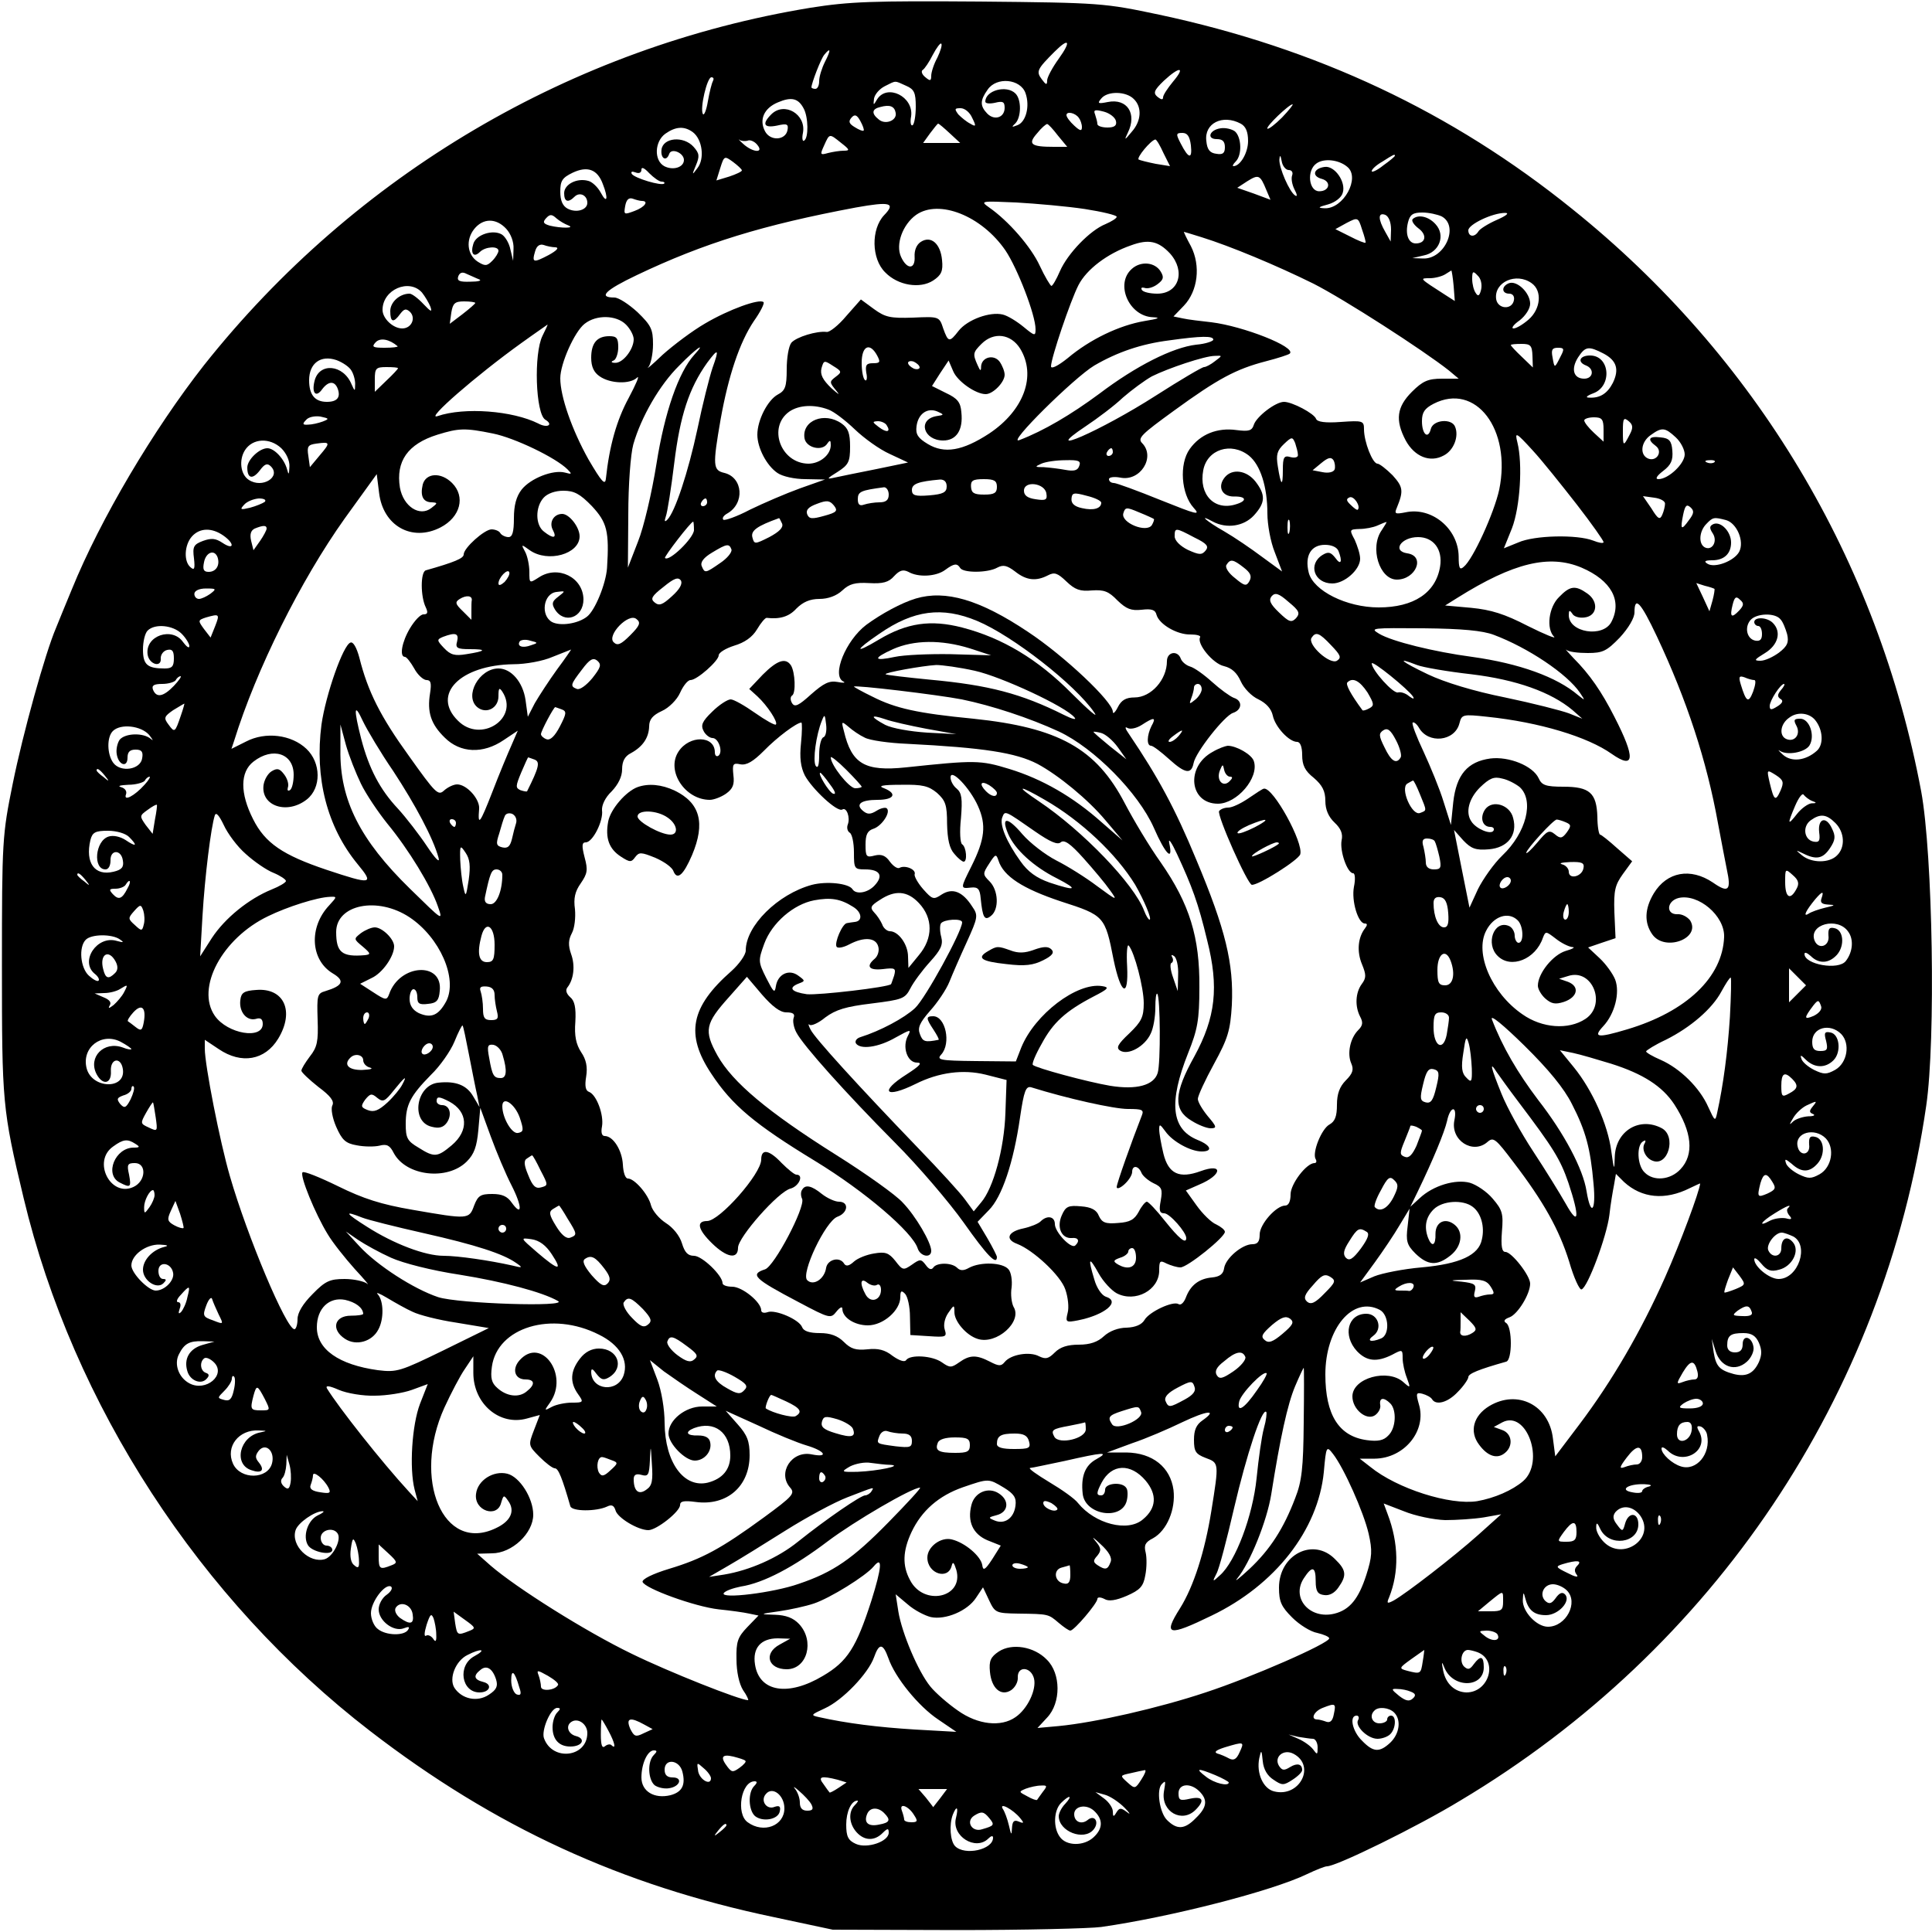 <?xml version="1.0" encoding="UTF-8" standalone="yes"?>
<svg version="1.0" xmlns="http://www.w3.org/2000/svg" width="500" height="500" viewBox="0 0 500 500" preserveAspectRatio="xMidYMid meet">
  <g transform="translate(0,500) scale(0.1,-0.1)" fill="#000000" stroke="none">
    <path d="M2098 4980 c-617 -101 -1178 -431 -1570 -925 -131 -167 -268 -398
-342 -580 -16 -38 -34 -83 -41 -100 -28 -65 -86 -274 -112 -403 -27 -133 -28
-146 -28 -472 0 -354 1 -370 56 -600 128 -536 457 -1041 897 -1380 322 -248
649 -399 1047 -482 l150 -32 320 -1 c176 0 345 4 375 8 181 26 442 93 533 137
23 11 46 20 51 20 25 0 235 103 345 170 657 392 1097 1048 1206 1798 25 170
17 651 -13 814 -112 597 -428 1126 -903 1507 -311 251 -661 416 -1069 503
-142 30 -151 31 -465 34 -276 2 -336 0 -437 -16z m328 -129 c-9 -16 -16 -38
-16 -47 0 -14 -3 -14 -15 -4 -9 7 -12 16 -7 19 5 3 17 21 26 39 10 19 20 32
22 29 3 -3 -2 -19 -10 -36z m314 -3 c-16 -22 -30 -48 -30 -56 0 -13 -3 -12
-14 3 -15 20 -12 26 33 71 38 38 44 28 11 -18z m-605 -8 c-8 -16 -15 -38 -15
-50 0 -11 -4 -20 -10 -20 -5 0 -10 2 -10 4 0 10 24 73 33 84 17 21 18 13 2
-18z m901 -51 c-14 -17 -26 -35 -26 -41 0 -7 -5 -6 -14 1 -12 10 -10 17 16 42
41 38 57 37 24 -2z m-1191 1 c-3 -5 -9 -29 -13 -52 -4 -24 -10 -38 -13 -33 -8
15 11 95 22 95 6 0 7 -4 4 -10z m500 -12 c21 -9 25 -18 25 -54 0 -24 -4 -45
-8 -48 -5 -3 -7 8 -4 23 7 51 -62 85 -88 44 -10 -17 -10 -16 -8 2 2 11 14 25
28 32 30 15 24 15 55 1z m309 -19 c12 -34 1 -75 -21 -83 -15 -6 -16 -5 -5 5
15 16 16 61 0 77 -23 23 -78 8 -78 -21 0 -5 11 -6 25 -3 20 5 25 3 25 -13 0
-25 -26 -34 -45 -15 -19 20 -19 34 1 62 23 34 85 28 98 -9z m280 -15 c22 -21
20 -57 -5 -85 -19 -23 -20 -23 -10 -2 24 49 -2 89 -52 79 -25 -5 -28 -4 -17 9
16 20 64 19 84 -1z m-854 -25 c12 -22 13 -76 1 -83 -4 -3 -6 6 -3 20 9 48 -48
82 -82 48 -25 -25 -19 -36 15 -29 26 6 30 4 27 -12 -5 -26 -44 -29 -58 -3 -16
30 -3 60 33 75 35 15 53 11 67 -16z m238 -11 c4 -20 -27 -32 -44 -17 -19 15
-18 27 4 32 25 7 37 2 40 -15z m1000 -12 c-18 -18 -35 -31 -38 -29 -5 5 56 63
65 63 3 0 -9 -15 -27 -34z m-802 -1 c11 -22 10 -24 -5 -15 -10 5 -23 16 -31
24 -10 14 -10 16 6 16 11 0 24 -11 30 -25z m372 -8 c3 -12 -4 -17 -22 -17 -14
0 -26 4 -26 9 0 5 -3 16 -6 25 -5 12 0 13 23 7 15 -4 29 -15 31 -24z m-653
-25 c-2 -2 -12 2 -23 9 -15 9 -17 15 -8 25 8 9 14 7 23 -10 6 -11 10 -22 8
-24z m557 33 c4 -5 8 -16 8 -24 0 -11 -5 -10 -20 4 -11 10 -20 22 -20 27 0 11
23 6 32 -7z m419 -15 c13 -7 19 -21 19 -45 0 -30 -20 -65 -38 -65 -3 0 -1 5 6
12 17 17 15 63 -2 78 -8 6 -25 10 -37 8 -29 -4 -37 -28 -10 -28 15 0 21 -6 21
-21 0 -15 -5 -20 -22 -17 -17 2 -24 11 -26 33 -6 46 42 70 89 45z m-753 -25
l27 -25 -48 0 -48 0 18 25 c10 13 19 25 21 25 2 0 15 -11 30 -25z m280 -6 l24
-29 -35 0 c-59 0 -68 7 -43 35 11 14 23 24 26 24 3 0 15 -13 28 -30z m-945 9
c25 -19 31 -69 12 -93 -14 -19 -15 -19 -4 7 10 24 9 31 -6 48 -26 29 -79 24
-83 -7 -3 -24 13 -32 20 -11 6 16 38 2 38 -16 0 -19 -28 -28 -51 -16 -27 15
-25 64 3 84 27 19 49 20 71 4z m1289 -34 c4 -37 -6 -35 -26 4 -13 25 -13 28 4
28 13 0 19 -9 22 -32z m-1147 12 c6 3 18 -2 25 -11 18 -22 -12 -20 -37 3 -10
9 -14 14 -9 10 4 -3 14 -4 21 -2z m242 -6 c22 -17 23 -20 7 -20 -11 0 -29 -3
-41 -6 -21 -6 -21 -4 -10 20 14 31 13 31 44 6z m834 -26 l17 -34 -37 6 c-20 4
-40 9 -44 11 -7 4 31 50 43 52 3 0 12 -15 21 -35z m-1091 -45 c0 -3 -15 -10
-33 -16 l-33 -10 10 32 c10 32 11 32 33 16 12 -9 23 -19 23 -22z m1415 1 c8 0
12 -6 9 -14 -3 -8 0 -24 6 -36 7 -13 8 -20 2 -16 -15 9 -42 72 -41 93 1 13 3
12 6 -4 2 -13 11 -23 18 -23z m275 37 c0 -2 -13 -13 -30 -25 -16 -13 -30 -19
-30 -15 0 5 12 16 28 25 28 18 32 20 32 15z m-123 -29 c34 -28 -10 -109 -59
-107 -19 1 -17 3 9 10 18 5 35 18 38 30 9 28 -21 71 -47 67 -29 -4 -34 -24 -7
-31 25 -7 20 -32 -7 -32 -27 0 -33 54 -7 72 19 14 58 10 80 -9z m-1927 -44
c15 -38 11 -53 -5 -23 -8 15 -23 29 -33 31 -29 8 -62 -9 -62 -32 0 -22 10 -26
27 -9 13 13 33 4 33 -16 0 -18 -28 -27 -51 -15 -13 7 -19 21 -19 44 0 28 5 36
32 49 38 18 64 9 78 -29z m152 6 c6 0 9 -2 7 -5 -7 -7 -77 14 -84 25 -3 6 1 7
9 4 10 -4 16 -1 16 7 0 8 8 4 20 -9 12 -12 26 -22 32 -22z m1565 -21 l11 -26
-43 16 -43 15 26 17 c29 18 33 17 49 -22z m-1616 -29 c19 0 8 -16 -19 -26 -27
-10 -28 -10 -24 13 3 16 9 22 19 19 8 -3 19 -6 24 -6z m627 -37 c-34 -36 -33
-113 3 -148 33 -34 90 -43 124 -21 21 14 26 24 23 53 -4 43 -29 64 -55 47 -11
-7 -17 -22 -16 -38 2 -34 -20 -34 -35 -1 -15 32 4 84 39 109 59 41 169 -2 231
-92 31 -46 78 -167 78 -204 0 -18 -2 -18 -31 6 -17 14 -41 29 -54 32 -33 8
-91 -13 -114 -42 -24 -31 -27 -30 -40 6 -10 31 -11 31 -78 28 -59 -2 -72 1
-101 22 l-34 25 -38 -43 c-20 -24 -44 -43 -51 -41 -25 3 -78 -13 -91 -28 -7
-9 -12 -39 -12 -69 0 -45 -4 -55 -23 -65 -26 -14 -53 -66 -53 -104 0 -34 24
-80 52 -99 13 -9 44 -16 73 -16 l50 -1 -65 -23 c-36 -13 -94 -38 -129 -55 -34
-18 -66 -29 -69 -26 -4 4 1 11 10 16 46 26 41 93 -7 105 -30 7 -31 18 -10 139
20 112 49 199 86 254 17 24 28 46 25 49 -10 10 -90 -19 -151 -55 -33 -19 -82
-56 -110 -81 -27 -26 -44 -40 -37 -32 6 7 12 34 12 59 0 39 -5 49 -40 83 -23
21 -49 38 -60 38 -43 0 -24 19 58 58 174 83 327 130 567 175 89 16 104 12 73
-20z m520 16 c45 -7 82 -16 82 -20 0 -4 -13 -12 -29 -19 -40 -16 -98 -76 -118
-122 -9 -21 -19 -38 -22 -38 -3 1 -17 24 -30 52 -23 50 -82 117 -131 151 -24
17 -22 17 70 13 52 -3 132 -10 178 -17z m-1338 -42 c21 -8 -18 -8 -47 -1 -17
5 -19 9 -10 19 10 11 15 11 27 0 8 -7 22 -15 30 -18z m2130 -11 l-1 -31 -14
25 c-19 33 -19 51 0 44 9 -4 15 -19 15 -38z m131 34 c46 -25 8 -111 -48 -109
l-28 1 30 7 c40 8 57 52 30 81 -18 20 -45 26 -59 13 -4 -4 3 -15 15 -24 23
-17 19 -39 -7 -39 -19 0 -28 24 -20 55 5 20 13 25 37 25 17 0 39 -5 50 -10z
m143 -9 c-23 -10 -45 -24 -48 -30 -10 -16 -26 -14 -26 3 0 15 62 45 95 45 12
0 4 -7 -21 -18z m-340 -59 c-1 -2 -19 5 -40 16 l-38 19 29 16 c29 15 30 15 40
-17 6 -17 10 -32 9 -34z m-2224 36 c12 -13 20 -34 19 -52 l-1 -31 -7 29 c-3
16 -13 33 -22 39 -23 14 -67 0 -74 -24 -8 -25 1 -37 17 -21 14 14 48 16 48 3
0 -5 -7 -17 -16 -26 -14 -14 -19 -14 -38 -2 -27 18 -31 56 -9 84 23 29 57 29
83 1z m1800 -22 c74 -23 194 -73 289 -120 79 -40 284 -172 351 -225 l25 -21
-43 0 c-36 0 -50 -6 -78 -34 -39 -39 -44 -73 -16 -126 23 -42 63 -58 98 -39
26 13 40 49 30 74 -8 23 -57 19 -63 -5 -7 -28 -23 -14 -23 20 0 23 7 33 30 45
109 56 202 -66 170 -222 -13 -60 -68 -181 -92 -200 -10 -9 -13 -4 -13 27 -1
72 -70 129 -138 114 -26 -5 -29 -4 -22 12 18 44 16 54 -11 84 -16 16 -34 30
-39 30 -13 0 -35 57 -35 89 0 22 -3 23 -60 19 -40 -3 -61 0 -64 8 -5 14 -62
44 -83 44 -22 0 -71 -38 -78 -59 -5 -16 -13 -18 -45 -14 -50 7 -94 -11 -121
-49 -28 -39 -22 -117 10 -152 19 -21 9 -18 -86 20 -59 24 -114 44 -120 44 -7
0 -13 4 -13 10 0 5 13 7 29 4 52 -11 92 53 57 89 -13 13 -2 23 82 84 114 83
161 108 238 128 31 8 59 17 62 20 17 17 -121 71 -203 81 -27 3 -61 7 -74 10
l-24 5 27 28 c36 38 44 103 18 154 -11 20 -19 37 -18 37 0 0 21 -6 46 -14z
m-82 -42 c41 -46 23 -104 -33 -104 -18 0 -37 4 -40 10 -3 5 0 7 7 5 8 -3 22 1
33 9 16 12 18 18 9 33 -15 25 -52 28 -75 7 -44 -39 -7 -123 55 -125 21 -1 14
-4 -23 -10 -64 -11 -140 -47 -198 -96 -25 -20 -43 -29 -43 -21 0 21 50 169 71
210 21 41 75 82 136 103 46 17 71 11 101 -21z m-1590 16 c10 -1 2 -9 -18 -20
-40 -21 -44 -20 -35 10 4 14 12 19 22 16 8 -3 22 -6 31 -6z m-198 -83 c8 -3
-2 -6 -22 -6 -29 -1 -36 2 -32 14 4 10 11 12 22 6 10 -4 24 -11 32 -14z m2522
-17 l3 -39 -25 16 c-67 43 -67 43 -40 43 14 0 32 5 40 10 8 5 16 10 16 10 1 0
4 -18 6 -40z m71 -10 c-4 -16 -8 -18 -14 -8 -5 7 -9 23 -9 36 0 20 2 22 14 9
9 -8 12 -24 9 -37z m131 17 c28 -20 23 -67 -8 -94 -15 -13 -32 -23 -39 -23 -7
0 0 10 16 21 15 12 27 30 27 43 0 28 -34 61 -55 53 -20 -8 -19 -27 1 -27 9 0
14 -7 12 -17 -5 -26 -42 -23 -46 3 -6 44 52 70 92 41z m-2872 -24 c8 -10 18
-27 22 -37 5 -15 1 -13 -18 7 -14 15 -30 27 -36 27 -26 0 -50 -22 -50 -45 0
-29 8 -32 26 -7 10 13 15 14 25 5 16 -16 4 -43 -20 -43 -24 0 -51 26 -51 48 0
53 69 82 102 45z m138 -27 c0 -2 -15 -15 -33 -29 l-33 -25 4 29 c4 24 9 29 33
29 16 0 29 -2 29 -4z m390 -56 c11 -11 20 -28 20 -38 0 -26 -28 -62 -48 -61
-10 0 -12 3 -4 6 6 2 12 18 12 34 0 24 -4 29 -23 29 -32 0 -47 -18 -47 -56 0
-23 7 -38 22 -48 27 -19 79 -21 97 -3 7 6 -3 -17 -22 -53 -31 -57 -50 -124
-59 -209 -2 -18 -11 -8 -45 50 -43 77 -73 163 -73 210 0 38 37 121 63 141 30
24 82 23 107 -2z m-216 -29 c-23 -46 -18 -201 7 -217 22 -13 6 -23 -18 -10
-66 33 -191 43 -261 19 -33 -11 100 105 217 189 36 26 67 47 68 48 1 0 -5 -13
-13 -29z m-375 -27 c2 -2 -12 -4 -33 -4 -31 0 -35 2 -24 14 12 13 36 8 57 -10z
m1611 -6 c43 -70 10 -160 -80 -220 -69 -45 -116 -53 -159 -27 -25 15 -32 25
-29 46 4 32 28 49 54 38 18 -8 18 -9 -3 -12 -49 -9 -33 -63 18 -63 34 0 52 27
47 73 -2 26 -10 36 -40 50 l-36 18 21 33 22 33 12 -28 c11 -26 58 -59 84 -59
19 0 49 31 49 50 0 9 -6 24 -13 34 -15 20 -47 12 -48 -13 0 -12 -2 -12 -9 4
-13 29 -12 33 10 55 32 32 76 26 100 -12z m500 23 c0 -4 -20 -11 -44 -13 -61
-7 -156 -55 -251 -127 -73 -54 -144 -96 -207 -120 -35 -13 142 162 194 193 60
35 122 56 193 65 85 12 115 12 115 2z m826 -42 l1 -30 -28 27 c-16 15 -29 29
-29 31 0 2 12 3 28 3 23 0 27 -4 28 -31z m-2169 3 c-41 -45 -77 -149 -98 -282
-12 -75 -33 -165 -48 -202 l-26 -67 1 137 c0 77 6 157 13 182 20 70 68 154
119 204 44 45 72 64 39 28z m473 -2 c9 -17 8 -20 -11 -20 -17 0 -20 -5 -17
-25 3 -13 1 -22 -3 -19 -5 3 -9 23 -9 45 0 44 21 54 40 19z m1769 -2 c-16 -32
-16 -32 -21 -3 -4 20 -1 25 14 25 16 0 17 -3 7 -22z m111 7 c34 -18 41 -41 24
-76 -14 -27 -33 -40 -62 -38 -10 0 -5 5 11 11 50 18 44 98 -8 98 -27 0 -34
-17 -10 -26 22 -9 18 -34 -5 -34 -28 0 -35 25 -16 55 19 29 27 30 66 10z
m-2306 -37 c-8 -24 -26 -95 -39 -158 -24 -112 -58 -215 -78 -235 -7 -7 -8 -4
-4 8 4 10 14 73 22 139 15 122 38 193 85 259 29 39 32 37 14 -13z m-934 -8 c6
-10 10 -27 9 -37 0 -16 -1 -16 -9 2 -21 52 -84 58 -96 9 -8 -32 4 -44 20 -21
16 21 32 22 40 1 8 -22 -1 -34 -28 -34 -31 0 -46 18 -46 56 0 44 30 66 71 52
16 -6 34 -18 39 -28z m2234 25 c-10 -8 -23 -15 -28 -15 -5 0 -61 -33 -125 -74
-142 -91 -307 -163 -181 -79 30 20 74 53 96 74 23 20 57 45 75 55 42 21 137
53 163 53 20 1 20 1 0 -14z m-981 -40 c-17 -13 -17 -14 2 -37 10 -12 5 -9 -13
7 -23 22 -30 36 -26 52 6 21 7 21 30 6 23 -14 23 -16 7 -28z m217 24 c0 -4 -7
-6 -15 -3 -8 4 -15 10 -15 15 0 4 7 6 15 3 8 -4 15 -10 15 -15z m-1350 -2 c0
-2 -13 -16 -30 -32 l-30 -29 0 32 c0 29 3 32 30 32 17 0 30 -1 30 -3z m1114
-107 c14 -5 44 -28 68 -51 24 -23 64 -52 91 -64 l47 -22 -82 -17 c-46 -9 -94
-19 -108 -22 -22 -5 -21 -3 8 15 28 18 32 26 32 65 0 35 -5 48 -22 60 -44 31
-103 8 -96 -38 4 -25 46 -35 59 -14 7 10 9 9 9 -4 0 -25 -28 -48 -58 -48 -72
1 -106 95 -49 135 25 17 64 19 101 5z m-1309 -31 c-11 -4 -28 -8 -38 -8 -14
-1 -15 2 -5 12 6 8 23 11 37 9 23 -5 24 -6 6 -13z m3315 -21 l0 -31 -25 23
c-14 13 -25 27 -25 32 0 4 11 8 25 8 21 0 25 -5 25 -32z m68 -12 c-17 -33 -18
-32 -18 9 0 32 2 36 15 25 11 -9 12 -17 3 -34z m-1923 23 c11 -17 0 -20 -21
-4 -17 13 -17 14 -2 15 9 0 20 -5 23 -11z m-1019 -21 c55 -11 162 -62 193 -93
12 -12 11 -13 -7 -8 -31 8 -89 -15 -112 -44 -14 -18 -20 -41 -20 -74 0 -36 -4
-49 -14 -49 -8 0 -18 5 -21 10 -3 6 -14 10 -23 10 -18 0 -72 -48 -72 -65 0
-10 -24 -20 -98 -41 -14 -4 -14 -68 0 -96 6 -13 5 -18 -6 -18 -8 0 -23 -16
-35 -36 -21 -35 -28 -74 -13 -74 4 0 15 -14 24 -30 9 -17 24 -30 32 -30 11 0
13 -8 9 -34 -8 -49 2 -80 38 -115 40 -40 99 -43 153 -6 l36 24 -16 -37 c-9
-20 -32 -75 -50 -122 -32 -82 -38 -90 -34 -43 2 25 -32 63 -57 63 -9 0 -24 -7
-34 -16 -15 -14 -22 -7 -91 90 -73 101 -106 166 -128 254 -7 26 -16 42 -23 39
-19 -6 -64 -135 -75 -212 -18 -138 14 -265 94 -362 43 -52 36 -53 -81 -14
-113 38 -159 69 -190 131 -34 67 -34 122 1 149 50 39 104 21 104 -34 0 -18 -4
-37 -10 -40 -5 -3 -7 0 -5 7 3 8 -1 22 -9 33 -12 16 -18 18 -33 9 -10 -6 -19
-22 -21 -36 -7 -54 61 -77 112 -37 38 30 37 95 -1 131 -39 37 -106 45 -156 19
l-38 -19 7 21 c57 184 172 415 286 575 l83 115 6 -48 c10 -86 85 -128 159 -90
52 27 65 80 30 115 -29 29 -68 26 -76 -4 -7 -30 1 -46 24 -46 15 -1 15 -2 -2
-15 -30 -23 -72 4 -81 53 -11 68 20 113 97 137 55 17 71 18 144 3z m3061 -10
c13 -12 23 -32 23 -44 0 -24 -42 -64 -68 -64 -9 0 -5 8 12 21 21 16 26 28 24
53 -2 25 -8 32 -30 34 -31 4 -36 -5 -13 -22 19 -14 3 -41 -19 -33 -23 9 -20
43 6 61 29 21 37 20 65 -6z m-256 -174 c38 -49 69 -93 69 -97 0 -4 -12 -2 -27
4 -41 16 -152 14 -194 -5 l-37 -15 21 52 c21 55 28 166 14 222 -7 28 -4 27 39
-20 25 -27 76 -91 115 -141z m-722 129 c1 -6 -7 -9 -19 -6 -17 5 -20 0 -20
-33 0 -45 -5 -42 -13 9 -5 30 -2 41 16 58 20 19 22 19 29 2 3 -10 7 -23 7 -30z
m-2631 17 c13 -13 22 -32 21 -48 -1 -21 -2 -22 -6 -7 -7 27 -33 55 -51 55 -21
0 -52 -30 -52 -50 0 -28 13 -32 32 -8 13 18 20 20 29 11 27 -27 -22 -58 -57
-35 -22 14 -26 52 -10 77 20 31 64 33 94 5z m99 -19 l-25 -30 -4 29 c-4 25 -1
29 21 32 36 5 37 3 8 -31z m2053 9 c0 -5 -5 -10 -11 -10 -5 0 -7 5 -4 10 3 6
8 10 11 10 2 0 4 -4 4 -10z m352 -9 c30 -24 48 -81 48 -150 0 -28 8 -73 19
-100 l19 -50 -52 38 c-28 21 -72 51 -98 66 -46 26 -69 47 -29 25 36 -19 80
-12 106 16 30 33 31 53 4 88 -23 29 -60 34 -79 11 -20 -24 -8 -50 23 -50 32 1
36 -11 6 -20 -56 -18 -97 25 -85 88 10 54 72 74 118 38z m222 -36 c-3 -7 -16
-10 -31 -7 l-26 5 23 19 c17 14 25 16 31 7 4 -7 5 -18 3 -24z m-661 9 c-4 -12
-14 -14 -36 -10 -16 3 -41 6 -56 7 -23 0 -24 1 -6 9 11 5 39 9 62 9 35 1 41
-2 36 -15z m1644 10 c-3 -3 -12 -4 -19 -1 -8 3 -5 6 6 6 11 1 17 -2 13 -5z
m-1987 -63 c0 -15 -9 -20 -45 -23 -37 -3 -45 0 -45 14 0 16 17 22 73 27 11 0
17 -6 17 -18z m130 -1 c0 -16 -7 -20 -33 -20 -26 0 -33 4 -34 20 -1 16 4 20
33 20 27 0 34 -4 34 -20z m128 -17 c3 -17 -2 -19 -28 -15 -21 3 -30 10 -30 22
0 27 54 20 58 -7z m-408 -3 c0 -14 -7 -20 -24 -20 -13 0 -31 -3 -40 -6 -11 -4
-16 0 -16 14 0 20 8 23 68 31 6 0 12 -8 12 -19z m-768 -30 c39 -42 45 -65 39
-160 -3 -41 -31 -110 -52 -126 -23 -18 -68 -25 -90 -14 -31 17 -23 74 11 78
24 3 24 3 5 -12 -16 -12 -18 -18 -9 -33 24 -39 74 -22 74 26 -1 57 -66 89
-115 57 -25 -16 -25 -16 -25 14 0 17 -5 41 -11 52 -11 20 -10 20 12 4 47 -33
129 -10 129 36 0 24 -27 58 -45 58 -22 0 -35 -22 -24 -42 11 -21 1 -23 -23 -4
-23 17 -23 64 -1 88 10 11 30 18 51 18 28 0 43 -8 74 -40z m1318 9 c0 -15 -20
-21 -50 -14 -19 4 -28 12 -27 24 1 16 6 17 39 8 21 -5 38 -13 38 -18z m664
-18 c-2 -2 -10 4 -18 12 -12 11 -13 16 -3 20 11 4 29 -23 21 -32z m795 15 c0
-6 -3 -19 -7 -28 -6 -14 -11 -12 -28 16 l-22 32 29 -4 c16 -2 29 -9 28 -16z
m-3624 5 c-6 -4 -23 -11 -38 -15 -25 -6 -27 -5 -15 8 7 8 24 15 38 16 14 0 20
-4 15 -9z m1145 -1 c0 -5 -5 -10 -11 -10 -5 0 -7 5 -4 10 3 6 8 10 11 10 2 0
4 -4 4 -10z m303 -35 c-32 -9 -39 -8 -44 4 -4 11 3 19 25 27 26 10 33 9 44 -4
11 -14 8 -18 -25 -27z m2238 -11 c-20 -28 -23 -25 -15 14 5 24 9 28 19 19 10
-9 9 -16 -4 -33z m-1385 3 c2 -1 -1 -9 -5 -16 -14 -21 -80 6 -74 30 5 17 8 17
41 3 20 -8 37 -16 38 -17z m-962 -12 c4 -10 -7 -21 -33 -35 -38 -19 -39 -19
-44 0 -4 17 13 29 69 49 1 1 4 -6 8 -14z m1313 -22 c-3 -10 -5 -4 -5 12 0 17
2 24 5 18 2 -7 2 -21 0 -30z m1130 31 c28 -8 48 -55 34 -82 -13 -24 -63 -43
-82 -31 -10 6 -7 9 12 9 31 0 49 17 49 46 0 28 -26 55 -45 48 -11 -5 -12 -10
-2 -25 13 -21 -3 -46 -22 -35 -16 10 -13 42 5 60 17 18 20 18 51 10z m-2671
-26 c-1 -21 -65 -83 -75 -72 -3 3 67 94 73 94 1 0 2 -10 2 -22z m1780 0 c-32
-45 -6 -128 39 -128 49 0 75 61 27 68 -40 6 -16 42 28 42 40 0 64 -32 57 -76
-11 -68 -68 -106 -159 -106 -83 0 -169 43 -181 90 -11 44 6 72 42 72 17 0 31
-6 35 -16 11 -28 6 -38 -8 -18 -12 15 -18 17 -33 8 -39 -24 -22 -74 25 -74 32
0 72 36 72 64 0 12 -7 33 -14 49 -14 26 -14 27 12 28 15 0 36 4 47 9 11 5 21
9 23 9 2 1 -4 -9 -12 -21z m-2886 4 c0 -4 -8 -19 -17 -32 l-17 -24 -6 24 c-4
17 -1 27 9 32 22 9 31 9 31 0z m-112 -18 c30 -21 28 -39 -2 -19 -18 12 -29 13
-51 5 -24 -9 -27 -15 -23 -45 3 -27 1 -32 -9 -23 -18 15 -16 58 4 80 20 22 51
23 81 2z m2513 -5 c33 -16 38 -23 29 -34 -10 -12 -17 -11 -46 2 -20 10 -34 24
-34 35 0 23 2 23 51 -3z m-1198 -31 c2 -7 -11 -23 -29 -35 -39 -27 -40 -27
-48 -8 -4 10 5 22 27 35 38 23 44 24 50 8z m-1330 -20 c7 -21 -4 -38 -23 -38
-13 0 -16 6 -12 25 5 26 27 34 35 13z m2656 -27 c17 -13 21 -22 15 -34 -8 -15
-13 -14 -38 7 -17 13 -26 28 -22 34 10 16 17 15 45 -7z m874 0 c77 -33 106
-86 77 -141 -22 -41 -110 -27 -110 18 0 13 2 14 9 4 4 -8 19 -12 32 -10 33 4
37 41 7 62 -31 22 -45 20 -73 -9 -27 -26 -34 -82 -13 -103 6 -6 -24 6 -68 28
-60 31 -95 42 -147 47 l-67 6 32 20 c145 91 238 113 321 78z m-1608 -1 c8 -13
71 -13 96 1 15 8 25 6 46 -10 29 -23 54 -26 85 -10 17 9 25 6 48 -16 22 -21
35 -26 66 -23 31 2 43 -2 66 -26 23 -22 35 -27 63 -24 25 3 35 0 38 -13 7 -25
54 -52 88 -51 16 0 27 -3 25 -7 -10 -16 33 -69 62 -75 20 -5 33 -17 43 -39 8
-18 28 -39 46 -47 20 -10 33 -24 37 -42 6 -29 42 -68 63 -68 8 0 13 -13 13
-34 0 -26 7 -41 30 -59 22 -19 30 -34 30 -60 0 -22 8 -41 24 -56 16 -15 22
-29 18 -46 -5 -28 15 -85 30 -85 5 0 6 -16 2 -35 -7 -37 11 -95 28 -95 7 0 7
-4 1 -12 -19 -24 -22 -61 -8 -94 11 -27 11 -35 -1 -51 -16 -22 -18 -57 -4 -84
8 -15 7 -23 -5 -35 -21 -21 -29 -61 -18 -86 7 -16 4 -26 -14 -44 -16 -16 -23
-35 -23 -63 0 -30 -5 -43 -19 -51 -21 -11 -46 -74 -36 -90 3 -5 2 -10 -3 -10
-21 0 -62 -54 -62 -81 0 -18 -5 -29 -14 -29 -23 0 -66 -48 -66 -75 0 -18 -5
-25 -19 -25 -26 0 -69 -36 -73 -62 -2 -15 -11 -22 -31 -24 -34 -3 -56 -20 -68
-52 -5 -13 -13 -21 -19 -17 -14 9 -76 -20 -88 -41 -7 -12 -23 -19 -46 -20 -22
0 -45 -9 -59 -22 -16 -15 -36 -22 -65 -22 -29 0 -48 -6 -62 -20 -17 -17 -24
-18 -41 -10 -24 13 -73 5 -89 -15 -9 -11 -15 -11 -38 1 -35 18 -52 18 -80 -2
-20 -14 -24 -14 -44 0 -25 18 -83 21 -93 6 -4 -6 -18 -1 -35 11 -20 16 -38 20
-65 17 -30 -3 -43 1 -61 19 -16 16 -35 23 -62 23 -27 0 -42 5 -46 15 -7 20
-70 47 -90 39 -9 -3 -16 -1 -16 5 0 21 -49 61 -75 61 -14 0 -25 4 -25 9 0 20
-53 71 -74 71 -16 0 -24 9 -31 32 -6 20 -23 41 -42 53 -17 11 -34 31 -38 45
-7 29 -43 70 -60 70 -7 0 -12 16 -13 36 -2 37 -25 74 -47 74 -8 0 -10 10 -7
25 5 30 -14 81 -33 89 -10 3 -12 16 -8 40 4 25 0 44 -13 63 -13 20 -18 42 -15
79 2 36 -2 54 -13 63 -10 9 -13 18 -8 25 17 21 21 57 10 87 -8 23 -7 37 2 54
7 13 10 40 8 62 -4 28 0 46 15 67 17 25 19 34 10 67 -8 31 -7 39 3 39 18 0 46
56 42 83 -1 13 8 33 25 49 17 18 27 38 27 57 0 21 7 34 23 42 31 17 46 40 47
69 0 18 9 29 33 40 18 8 39 29 47 47 8 18 20 33 27 33 17 0 73 50 73 64 0 7
18 18 40 25 27 8 47 22 59 42 10 17 21 30 25 30 34 -4 58 3 77 24 17 17 35 25
60 25 22 0 44 8 59 22 18 17 33 21 69 19 36 -2 51 2 65 18 14 15 23 18 37 11
26 -15 72 -12 95 5 23 17 31 18 39 5z m-1179 -36 c-9 -8 -16 -11 -16 -4 0 15
24 40 28 29 2 -5 -4 -16 -12 -25z m433 -37 c-24 -22 -33 -26 -45 -16 -11 9 -8
16 23 40 28 23 38 26 45 17 5 -9 -3 -23 -23 -41z m2698 19 c1 -1 -1 -15 -5
-30 l-8 -28 -17 37 -17 36 22 -7 c13 -3 24 -7 25 -8z m-3893 -13 c-10 -7 -23
-13 -29 -13 -7 0 -12 6 -12 13 0 8 12 14 30 14 27 0 28 -1 11 -14z m2810 -63
c-12 -12 -18 -10 -44 15 -23 22 -27 32 -19 42 9 10 18 8 44 -15 28 -23 30 -29
19 -42z m-2133 47 c-1 -4 -1 -17 -1 -29 l0 -22 -22 22 c-20 19 -21 24 -8 32
16 10 32 9 31 -3z m3280 -27 c-20 -21 -25 -17 -17 15 5 20 9 23 19 13 11 -9
10 -15 -2 -28z m-213 -67 c78 -166 129 -322 158 -483 9 -47 19 -101 23 -120
12 -55 4 -62 -36 -34 -58 39 -119 28 -153 -28 -24 -40 -25 -76 -4 -106 32 -46
127 -11 98 36 -7 9 -21 17 -33 16 -30 -1 -28 34 3 42 51 12 120 -46 118 -101
-4 -104 -97 -193 -251 -239 -77 -23 -89 -21 -62 8 30 32 44 87 31 121 -6 15
-24 40 -40 55 l-30 28 35 12 36 12 -3 67 c-2 57 2 71 22 99 l24 33 -39 34
c-21 19 -41 35 -44 35 -3 0 -7 21 -7 46 -2 62 -20 78 -88 78 -46 0 -56 4 -64
22 -15 32 -77 57 -125 51 -59 -8 -88 -42 -96 -113 l-6 -59 -19 60 c-10 33 -34
91 -52 130 -18 38 -31 72 -28 75 3 2 10 -3 16 -13 24 -43 93 -36 105 11 6 23
8 24 72 17 135 -14 260 -52 322 -96 60 -42 62 -11 7 96 -33 65 -64 110 -106
152 -15 16 -23 25 -18 21 6 -5 30 -8 55 -8 39 0 49 5 83 40 23 25 38 51 38 65
0 44 16 27 58 -62z m-3731 27 l-12 -30 -17 22 c-16 22 -16 23 5 30 35 10 36 9
24 -22z m1074 -24 c-24 -24 -33 -28 -43 -18 -18 18 39 77 59 60 12 -9 9 -17
-16 -42z m2977 41 c6 -6 13 -24 17 -38 5 -21 1 -31 -21 -48 -15 -11 -36 -21
-48 -21 -18 0 -16 3 12 20 34 21 43 55 20 78 -15 15 -48 16 -48 2 0 -5 5 -10
10 -10 6 0 10 -9 10 -21 0 -14 -5 -19 -17 -17 -22 4 -29 34 -13 53 15 18 64
20 78 2z m-4138 -37 c11 -11 20 -26 20 -32 0 -7 -7 -2 -16 10 -28 41 -99 17
-92 -32 4 -26 37 -35 34 -9 0 9 7 19 17 21 13 3 17 -3 17 -22 0 -21 -5 -26
-24 -26 -45 0 -56 10 -56 49 0 20 5 42 12 49 19 19 66 14 88 -8z m3396 -3 c88
-33 190 -101 223 -150 14 -21 14 -21 -5 -6 -55 47 -152 82 -274 99 -98 13
-208 40 -241 60 -25 15 -18 15 115 14 100 -1 153 -6 182 -17z m-2683 -17 c-5
-17 0 -20 33 -20 45 0 42 -5 -9 -13 -30 -5 -41 -2 -58 16 -19 20 -19 22 -2 29
32 12 41 9 36 -12z m2262 -10 c25 -26 27 -32 15 -40 -18 -11 -76 41 -66 59 11
17 20 14 51 -19z m-2071 0 c-21 -8 -37 -3 -29 10 3 4 15 6 27 2 21 -5 21 -6 2
-12z m68 -62 c-21 -29 -47 -69 -58 -88 l-18 -35 -6 44 c-7 46 -37 81 -70 81
-50 0 -89 -71 -55 -100 23 -19 55 -3 55 28 0 21 2 24 10 12 45 -69 -56 -135
-115 -75 -69 68 6 144 144 146 31 0 76 8 101 19 25 10 46 18 48 19 1 1 -15
-23 -36 -51z m91 -23 c-15 -18 -32 -31 -40 -28 -18 7 -17 11 13 50 20 27 29
32 40 23 11 -10 9 -17 -13 -45z m2124 -48 c4 -7 0 -6 -10 1 -9 8 -22 12 -29
10 -12 -4 -67 57 -68 75 0 10 96 -68 107 -86z m10 82 c15 -6 79 -17 141 -24
116 -14 206 -46 262 -93 l25 -22 -35 14 c-19 7 -93 26 -165 41 -80 16 -156 39
-200 60 -69 33 -84 46 -28 24z m-3217 -54 c-27 -28 -45 -32 -54 -10 -4 11 2
15 24 15 16 0 32 5 35 10 3 6 9 10 12 10 4 0 -4 -11 -17 -25z m4090 15 c5 0 3
-13 -3 -30 -12 -31 -18 -27 -32 19 -6 20 -4 23 10 18 9 -4 20 -7 25 -7z
m-1001 -32 c17 -29 18 -34 5 -41 -9 -5 -17 -7 -18 -5 -31 42 -44 67 -39 72 14
14 32 4 52 -26z m1070 6 c-9 -11 -10 -17 -1 -23 8 -4 5 -11 -8 -19 -16 -10
-20 -10 -20 1 0 14 28 57 37 57 3 0 0 -7 -8 -16z m-4141 -66 c-15 -44 -16 -45
-32 -23 -13 17 -11 21 12 37 15 9 28 17 29 17 1 1 -3 -14 -9 -31z m550 -144
c57 -87 103 -173 117 -224 4 -15 -8 -3 -30 30 -20 30 -54 74 -75 97 -47 50
-75 104 -95 180 -20 78 -19 97 4 47 11 -23 46 -82 79 -130z m436 160 c13 -5
12 -11 -5 -44 -13 -25 -25 -37 -35 -33 -8 3 -14 9 -14 13 0 8 33 70 37 70 1 0
8 -3 17 -6z m3244 -28 c20 -25 22 -63 4 -79 -29 -26 -66 -30 -88 -10 -11 10
-14 14 -8 10 19 -13 66 -4 77 14 15 25 0 69 -24 69 -16 0 -18 -3 -10 -18 12
-22 -4 -43 -25 -35 -21 8 -17 40 7 56 21 16 52 12 67 -7z m-4312 -38 c10 -13
12 -17 4 -10 -19 16 -65 15 -80 -2 -6 -8 -10 -25 -8 -37 4 -29 28 -37 28 -10
0 15 6 21 21 21 15 0 20 -5 17 -22 -4 -30 -56 -38 -75 -12 -16 22 -17 66 -1
82 20 20 73 14 94 -10z m548 -126 c13 -27 44 -73 68 -103 56 -68 113 -162 131
-214 14 -40 14 -39 -72 45 -129 126 -182 230 -180 359 l0 66 14 -52 c8 -29 26
-74 39 -101z m2691 68 c-11 -19 -25 -10 -42 26 -15 30 -15 36 -3 44 11 7 19 1
33 -26 10 -19 15 -39 12 -44z m-2241 -6 c14 -6 11 -20 -20 -82 -1 -1 -8 0 -17
3 -13 6 -13 10 2 46 9 21 17 39 18 39 1 0 8 -3 17 -6z m-1113 -41 c13 -16 12
-17 -3 -4 -10 7 -18 15 -18 17 0 8 8 3 21 -13z m4337 -39 c-13 -29 -17 -26
-28 20 -8 35 -8 35 16 20 20 -13 21 -19 12 -40z m-4234 15 c-26 -29 -55 -44
-48 -25 3 8 -2 16 -13 19 -10 3 -1 5 19 6 20 0 40 6 43 11 3 6 9 10 12 10 3 0
-2 -9 -13 -21z m3559 -6 c38 -35 17 -118 -45 -177 -22 -21 -50 -61 -63 -87
l-22 -48 -20 100 -20 101 24 -27 c20 -21 32 -26 66 -23 49 4 75 37 63 81 -8
34 -53 48 -72 23 -15 -21 -8 -46 13 -46 8 0 11 -5 8 -10 -7 -11 -45 5 -57 24
-16 23 -7 59 22 88 25 24 36 29 58 23 15 -3 35 -14 45 -22z m-258 -19 c18 -44
18 -41 0 -48 -21 -8 -52 64 -33 76 7 4 14 8 15 8 2 0 10 -16 18 -36z m1015
-17 c12 -4 12 -6 -2 -6 -9 -1 -26 -13 -37 -27 -25 -32 -26 -28 -5 21 9 21 19
34 22 28 4 -5 14 -13 22 -16z m-4289 -48 l-6 -37 -18 23 c-16 23 -16 24 5 39
12 9 23 15 24 13 1 -1 -1 -18 -5 -38z m235 -89 c22 -20 54 -42 72 -49 17 -7
32 -17 32 -21 0 -4 -17 -14 -37 -22 -59 -24 -121 -74 -155 -126 l-30 -47 6
104 c6 102 22 231 32 261 3 9 11 0 23 -25 10 -22 35 -56 57 -75z m700 81 c-3
-9 -8 -28 -11 -42 -5 -20 -11 -25 -25 -22 -16 4 -17 9 -8 36 5 18 11 38 14 44
2 7 10 10 19 7 9 -4 13 -14 11 -23z m3414 -1 c24 -24 26 -63 4 -84 -20 -20
-65 -20 -90 0 -18 15 -18 15 3 5 34 -17 51 -13 69 14 14 21 15 31 5 51 -15 33
-37 26 -33 -10 3 -22 0 -27 -15 -24 -24 5 -29 39 -7 55 25 18 41 16 64 -7z
m-3570 0 c0 -5 -2 -10 -4 -10 -3 0 -8 5 -11 10 -3 6 -1 10 4 10 6 0 11 -4 11
-10z m2872 2 c14 -6 15 -9 3 -26 -12 -16 -17 -17 -31 -5 -15 12 -20 9 -45 -21
-16 -19 -29 -31 -29 -27 0 9 71 87 79 86 3 0 14 -3 23 -7z m-3718 -38 c23 -23
19 -27 -9 -8 -14 9 -32 13 -44 9 -35 -11 -41 -85 -8 -85 8 0 13 10 13 23 -1
29 28 29 32 0 3 -17 -3 -24 -24 -29 -49 -12 -74 23 -60 82 5 20 13 24 45 24
23 0 46 -7 55 -16z m3379 -11 c3 -5 8 -23 12 -40 6 -29 4 -33 -14 -33 -13 0
-21 6 -21 18 0 9 -3 27 -6 40 -5 16 -2 22 9 22 9 0 18 -3 20 -7z m-2500 -100
c-7 -45 -8 -46 -14 -18 -4 17 -7 48 -8 70 -1 38 0 39 14 18 11 -16 13 -34 8
-70z m2885 30 c-4 -22 -38 -30 -38 -9 0 8 -8 17 -17 19 -10 3 -1 5 20 6 31 1
38 -2 35 -16z m-2798 -17 c0 -41 -14 -76 -30 -76 -12 0 -17 6 -15 18 13 62 17
72 30 72 8 0 15 -6 15 -14z m3349 -37 c-16 -30 -29 -22 -29 18 0 35 0 36 20
18 15 -13 17 -22 9 -36z m-4428 24 c13 -16 12 -17 -3 -4 -10 7 -18 15 -18 17
0 8 8 3 21 -13z m3689 -2 c0 -12 -20 -25 -27 -18 -7 7 6 27 18 27 5 0 9 -4 9
-9z m-3580 -20 c-14 -28 -23 -31 -38 -15 -11 12 -9 14 7 14 11 0 23 5 26 10
11 18 16 10 5 -9z m4384 -26 c-4 -11 1 -15 17 -16 20 -1 19 -2 -7 -8 -17 -4
-37 -11 -44 -16 -15 -9 -6 9 18 38 18 21 23 22 16 2z m-3862 -18 c-53 -56 -49
-141 9 -176 32 -19 27 -32 -19 -46 -21 -6 -22 -11 -20 -74 2 -56 -1 -71 -20
-95 -12 -16 -22 -32 -22 -37 0 -4 20 -23 44 -42 31 -23 42 -37 36 -48 -4 -8 0
-32 10 -55 15 -34 24 -43 53 -48 20 -4 46 -4 59 -1 19 5 27 1 37 -19 32 -60
139 -72 189 -22 19 19 26 38 30 82 l5 57 27 -74 c15 -41 39 -98 54 -127 28
-55 28 -83 0 -44 -11 16 -25 22 -50 22 -30 0 -37 -4 -47 -30 -13 -36 -15 -36
-159 -11 -82 14 -128 29 -193 61 -47 23 -89 40 -92 36 -8 -8 33 -108 65 -160
13 -22 45 -62 70 -90 26 -28 40 -45 32 -38 -8 6 -34 12 -58 12 -38 0 -50 -5
-83 -39 -25 -25 -39 -48 -39 -65 0 -14 -4 -26 -8 -26 -21 0 -122 240 -167 396
-26 89 -65 288 -65 330 l0 23 36 -24 c59 -40 120 -29 154 27 43 71 15 132 -57
126 -31 -2 -39 -7 -41 -26 -4 -30 16 -55 40 -49 12 4 18 0 18 -13 0 -41 -91
-26 -124 21 -50 72 19 201 138 258 49 24 127 49 160 50 19 1 18 0 -2 -22z
m2896 -20 c2 -27 -1 -37 -11 -37 -15 0 -27 28 -27 63 0 12 6 17 18 15 12 -2
18 -14 20 -41z m-3376 -30 c-4 -17 -6 -17 -23 -1 -18 16 -18 18 -2 36 16 18
18 18 24 1 3 -10 4 -26 1 -36z m688 19 c78 -52 125 -158 95 -217 -20 -37 -39
-45 -71 -31 -16 8 -24 20 -24 37 0 14 5 25 10 25 6 0 10 -9 10 -21 0 -16 5
-20 28 -17 22 2 28 9 30 33 9 77 -104 71 -131 -8 -6 -16 -9 -16 -41 5 l-34 22
30 15 c28 13 58 56 58 82 0 19 -31 49 -50 49 -9 0 -25 -7 -36 -15 -19 -15 -19
-15 5 -35 21 -18 21 -20 5 -22 -59 -5 -74 7 -74 60 0 71 107 93 190 38z m3000
14 c0 -11 -4 -20 -9 -20 -5 0 -7 9 -4 20 3 11 7 20 9 20 2 0 4 -9 4 -20z
m-132 -22 c15 -15 16 -58 2 -58 -5 0 -10 9 -10 19 0 10 -7 22 -16 25 -38 15
-60 -47 -28 -78 34 -34 98 -9 117 47 7 18 8 17 33 -2 15 -12 34 -21 43 -22 9
0 1 -5 -17 -10 -33 -10 -72 -58 -72 -90 0 -9 9 -24 19 -33 16 -14 26 -16 48
-9 36 12 42 40 11 52 l-23 8 23 7 c63 21 101 -74 45 -111 -44 -29 -112 -24
-163 12 -80 55 -124 158 -94 216 19 38 58 51 82 27z m855 -29 c15 -20 12 -53
-6 -76 -19 -25 -107 -9 -107 18 0 6 7 3 16 -5 21 -21 47 -20 68 3 21 24 17 65
-7 69 -13 3 -16 -2 -15 -19 4 -28 -26 -38 -36 -13 -16 42 60 62 87 23z m-3503
-34 c0 -38 -3 -45 -20 -45 -21 0 -26 23 -14 68 11 41 34 26 34 -23z m-970 14
c12 -8 10 -9 -8 -4 -51 15 -96 -53 -57 -85 9 -7 13 -15 10 -18 -3 -3 -14 3
-25 13 -22 20 -27 74 -8 93 15 15 68 15 88 1z m-11 -57 c7 -13 6 -23 -1 -30
-17 -17 -25 -15 -31 10 -10 38 14 53 32 20z m3455 2 c13 -34 7 -64 -14 -64
-17 0 -20 7 -20 40 0 41 21 57 34 24z m898 -86 l-22 -22 0 44 0 44 22 -22 22
-22 -22 -22z m-175 -60 c-6 -92 -17 -175 -33 -248 -5 -23 -6 -22 -23 15 -22
50 -73 100 -123 122 -21 9 -38 19 -38 22 1 3 23 17 51 30 64 32 120 80 144
125 11 20 21 36 24 36 2 0 1 -46 -2 -102z m-4156 64 c-5 -10 -18 -25 -27 -33
-12 -9 -15 -10 -10 -1 5 8 -1 15 -16 21 l-23 10 25 1 c14 0 32 5 40 10 21 13
22 13 11 -8z m959 -7 c0 -11 3 -30 6 -42 5 -19 2 -23 -15 -23 -17 0 -21 6 -21
29 0 16 -3 36 -6 45 -4 11 0 14 15 13 14 -1 21 -8 21 -22z m3433 -29 c3 -8 -5
-18 -19 -25 -26 -11 -26 -6 -1 27 12 15 14 15 20 -2z m-4341 -42 c-4 -21 -7
-23 -21 -12 -9 7 -18 14 -20 15 -2 2 4 12 14 23 22 24 34 12 27 -26z m3696
-211 c36 -70 48 -115 56 -206 7 -72 -7 -87 -18 -20 -9 58 -58 150 -125 236
-53 70 -93 138 -120 209 -5 14 30 -15 84 -68 63 -62 103 -111 123 -151z
m-3114 222 c-4 -8 -8 -15 -10 -15 -2 0 -4 7 -4 15 0 8 4 15 10 15 5 0 7 -7 4
-15z m2796 1 c0 -7 -3 -27 -6 -44 -9 -44 -34 -30 -34 19 0 32 3 39 20 39 11 0
20 -6 20 -14z m-2536 -97 c8 -41 17 -87 21 -104 l6 -30 -16 27 c-17 30 -46 41
-91 36 -57 -6 -72 -101 -17 -114 19 -5 30 -2 39 10 15 21 8 46 -12 46 -8 0
-14 5 -14 10 0 13 6 13 33 -1 48 -26 51 -75 6 -113 -37 -31 -45 -32 -86 -6
-29 17 -33 25 -33 61 0 50 12 73 65 127 24 23 51 62 61 86 10 25 20 44 21 42
2 -1 9 -36 17 -77z m3551 55 c24 -25 16 -75 -16 -93 -22 -12 -29 -12 -54 0
-16 8 -31 21 -33 29 -4 11 -1 10 12 -3 22 -21 50 -22 71 -1 21 21 16 68 -8 72
-15 3 -17 -1 -11 -22 5 -22 3 -26 -15 -26 -16 0 -21 6 -21 24 0 37 46 49 75
20z m-4425 -39 c0 -2 -10 -1 -22 4 -49 18 -91 -25 -68 -69 16 -30 39 -25 37 8
-2 33 26 38 31 5 8 -54 -81 -51 -94 3 -13 53 39 93 88 68 15 -8 28 -17 28 -19z
m3469 -50 c1 -35 -1 -38 -14 -24 -12 11 -14 27 -8 64 6 42 8 46 14 25 4 -14 7
-43 8 -65z m-2689 56 c0 -12 -20 -25 -27 -18 -7 7 6 27 18 27 5 0 9 -4 9 -9z
m181 -22 c12 -40 10 -59 -5 -59 -18 0 -22 6 -30 52 -6 31 -4 36 11 34 10 -2
21 -14 24 -27z m2869 -22 c82 -26 132 -58 163 -105 46 -71 52 -130 16 -168
-26 -28 -70 -32 -93 -8 -19 18 -21 70 -4 80 6 4 8 3 5 -4 -10 -14 1 -39 20
-46 40 -16 62 63 24 84 -58 31 -120 -7 -122 -74 -1 -37 -2 -36 -9 15 -9 69
-49 158 -97 217 l-36 44 34 -7 c19 -4 63 -17 99 -28z m-3230 9 c0 -8 8 -17 18
-19 9 -3 0 -5 -20 -6 -36 -1 -50 14 -31 32 12 12 33 7 33 -7z m2777 -70 c-8
-34 -14 -42 -27 -39 -15 4 -16 10 -7 47 8 34 14 42 27 39 15 -4 16 -10 7 -47z
m213 -38 c90 -119 108 -148 129 -209 30 -90 27 -115 -7 -54 -16 28 -53 88 -84
135 -31 47 -68 114 -82 149 -28 69 -32 87 -13 57 7 -10 32 -45 57 -78z m708
60 c17 -17 15 -26 -8 -38 -18 -10 -20 -8 -20 20 0 32 8 38 28 18z m-3597 -15
c-5 -10 -22 -31 -38 -46 -23 -21 -35 -26 -51 -20 -18 7 -19 10 -7 27 13 16 17
17 31 5 15 -12 20 -10 43 19 29 36 36 41 22 15z m-703 -38 c-12 -23 -16 -24
-27 -12 -10 13 -8 16 8 22 12 3 21 11 21 17 0 6 3 9 6 6 3 -4 -1 -18 -8 -33z
m65 -47 c5 -36 5 -37 -18 -26 -22 10 -22 11 -7 38 9 16 17 28 18 27 1 -1 4
-19 7 -39z m942 0 c11 -33 10 -37 -4 -40 -16 -4 -41 39 -41 69 0 28 32 7 45
-29z m3346 28 c-9 -11 -9 -15 1 -19 7 -3 2 -6 -12 -6 -15 -1 -32 -7 -39 -13
-11 -11 -11 -9 0 9 7 12 22 26 34 32 28 13 29 13 16 -3z m-851 -6 c0 -5 -4
-10 -10 -10 -5 0 -10 5 -10 10 0 6 5 10 10 10 6 0 10 -4 10 -10z m-76 -29
c-11 -52 48 -90 86 -56 15 13 21 8 67 -53 78 -102 118 -174 144 -257 12 -42
27 -74 32 -72 16 5 65 137 72 192 3 28 9 63 12 78 l5 29 21 -21 c46 -42 106
-48 170 -16 15 7 27 13 27 12 -2 -21 -51 -153 -91 -243 -62 -139 -136 -267
-222 -381 l-62 -82 -6 46 c-10 87 -92 128 -165 84 -41 -25 -52 -66 -26 -100
22 -30 47 -38 67 -21 22 18 18 50 -7 59 l-22 8 22 12 c63 33 111 -102 54 -152
-28 -24 -74 -44 -119 -52 -70 -11 -207 32 -277 89 l-27 21 39 0 c77 1 135 73
114 141 -8 28 -7 31 9 27 11 -3 22 -9 25 -14 10 -17 41 -9 67 19 15 15 27 33
27 38 0 9 27 20 98 40 16 4 16 90 0 100 -8 5 -5 10 9 15 21 8 53 60 53 87 0
21 -48 82 -64 82 -9 0 -12 14 -9 53 4 46 1 56 -24 85 -15 18 -42 36 -59 41
-37 10 -95 -7 -130 -40 l-24 -22 19 39 c40 83 69 153 76 183 8 39 27 41 19 2z
m-84 -27 c0 -3 -7 -20 -14 -39 -11 -24 -20 -33 -30 -29 -14 5 -14 10 -1 41 8
20 15 37 15 39 0 2 7 1 15 -2 8 -4 15 -8 15 -10z m1045 -20 c24 -25 16 -75
-16 -93 -22 -12 -29 -12 -54 0 -16 8 -31 21 -33 29 -4 12 -1 11 15 -2 25 -23
46 -23 67 1 21 24 17 65 -7 69 -13 3 -16 -2 -15 -20 4 -28 -25 -32 -30 -4 -7
35 44 49 73 20z m-4375 -14 c13 -8 12 -10 -4 -10 -48 0 -76 -69 -37 -90 29
-15 31 -13 25 20 -6 26 -4 30 15 30 31 0 29 -47 -4 -62 -59 -27 -107 67 -52
105 26 19 37 20 57 7z m1049 -69 c20 -38 20 -39 1 -44 -14 -4 -22 4 -33 32
-11 26 -12 38 -3 43 6 4 12 8 13 8 2 0 12 -18 22 -39z m2207 -70 c-15 -29 -35
-39 -48 -25 -3 3 4 23 16 44 17 33 23 37 34 26 12 -11 11 -19 -2 -45z m981 40
c10 -16 8 -20 -13 -30 -26 -11 -27 -9 -18 27 8 27 16 28 31 3z m-4187 -34 c0
-7 -6 -21 -13 -31 -13 -18 -14 -18 -14 0 0 17 14 44 23 44 2 0 4 -6 4 -13z
m75 -85 c-2 -2 -13 1 -24 7 -18 10 -19 15 -9 37 l12 26 12 -33 c6 -19 10 -35
9 -37z m3336 55 c22 -16 32 -52 24 -85 -8 -40 -56 -63 -156 -72 -47 -4 -102
-15 -122 -23 l-37 -16 38 52 c21 29 50 72 64 96 l26 43 -5 -45 c-5 -39 -2 -49
20 -71 32 -31 56 -33 91 -5 29 23 34 60 11 79 -24 20 -50 8 -50 -23 1 -30 -9
-36 -19 -11 -11 29 -6 54 14 74 23 23 76 26 101 7z m-2342 -31 c25 -40 25 -42
7 -49 -10 -4 -23 7 -37 30 -18 29 -19 37 -8 44 8 5 15 9 16 9 1 0 11 -15 22
-34z m3158 27 c-4 -3 -2 -12 4 -19 8 -9 5 -11 -9 -7 -11 2 -29 0 -41 -6 -33
-18 -24 -3 12 19 32 20 46 25 34 13z m-3690 -24 c15 -6 87 -24 158 -40 138
-31 207 -54 240 -77 19 -13 18 -14 -10 -7 -58 13 -140 25 -177 25 -48 0 -129
31 -198 75 -57 36 -61 43 -13 24z m373 -29 c0 -5 -4 -10 -10 -10 -5 0 -10 5
-10 10 0 6 5 10 10 10 6 0 10 -4 10 -10z m2227 -8 c8 -5 3 -18 -15 -43 -21
-28 -30 -33 -39 -24 -8 9 -6 20 9 43 21 34 26 36 45 24z m-2525 -67 c31 -14
105 -33 178 -44 112 -18 214 -45 254 -68 29 -16 -257 -7 -310 10 -63 21 -158
82 -204 132 l-35 38 32 -22 c18 -12 56 -33 85 -46z m3629 55 c42 -23 13 -110
-38 -110 -24 0 -63 32 -63 51 0 6 8 1 18 -11 15 -18 25 -22 46 -16 34 8 55 49
36 71 -15 18 -30 11 -30 -16 0 -22 -25 -26 -34 -4 -5 15 18 45 35 45 6 0 19
-5 30 -10z m-3213 -46 c29 -44 18 -43 -38 5 -44 38 -44 38 -15 34 21 -3 38
-16 53 -39z m-1003 19 c-31 -8 -55 -34 -55 -59 0 -28 36 -52 53 -35 8 8 8 11
-1 11 -7 0 -12 9 -12 21 0 26 33 22 38 -5 4 -20 -22 -46 -45 -46 -19 0 -63 45
-63 65 0 27 38 55 73 54 21 -1 25 -3 12 -6z m1139 -56 c16 -21 17 -30 8 -39
-9 -9 -18 -4 -41 22 -20 24 -25 37 -17 42 16 11 27 5 50 -25z m2928 -53 c-15
-6 -28 -10 -29 -9 -2 1 3 16 9 33 l13 32 17 -22 c16 -22 16 -23 -10 -34z
m-1064 -11 c-24 -25 -35 -30 -45 -22 -10 9 -8 18 15 43 22 26 30 30 44 22 16
-10 15 -14 -14 -43z m430 17 c10 -16 10 -20 -2 -20 -8 0 -21 -3 -29 -6 -12 -4
-14 0 -10 15 4 17 -1 20 -34 24 -34 3 -33 4 12 5 40 2 53 -2 63 -18z m-200 -1
c-2 -6 -7 -10 -11 -10 -4 1 -15 1 -24 1 -15 0 -16 2 -3 10 20 13 43 13 38 -1z
m-3173 -26 c-3 -16 -11 -32 -16 -38 -7 -7 -8 -4 -4 8 4 10 2 17 -4 17 -6 0 -3
9 7 19 23 26 25 25 17 -6z m583 -38 c16 -8 66 -21 113 -28 l84 -14 -118 -58
c-111 -54 -120 -57 -169 -51 -101 14 -158 54 -158 111 0 49 32 79 73 71 27 -6
46 -20 47 -36 0 -3 -15 -5 -32 -5 -43 0 -52 -36 -15 -60 29 -19 70 -7 86 24
15 27 14 74 -1 91 -7 7 4 3 24 -9 20 -12 50 -29 66 -36z m-502 -7 c13 -26 13
-26 -15 -15 -26 9 -27 12 -17 39 6 16 13 23 15 16 2 -7 10 -25 17 -40z m1098
14 c22 -24 24 -31 13 -40 -11 -9 -20 -5 -41 17 -16 16 -25 34 -22 40 11 17 20
13 50 -17z m1907 -2 c24 -13 26 -65 3 -74 -27 -11 -38 -6 -20 7 25 18 13 57
-18 57 -48 0 -62 -56 -24 -97 25 -26 51 -29 91 -9 26 14 27 14 27 -9 0 -13 5
-36 11 -51 10 -27 9 -27 -9 -11 -40 36 -132 11 -132 -37 0 -33 36 -63 58 -49
9 6 16 18 14 27 -3 19 9 21 26 4 17 -17 15 -64 -5 -83 -12 -13 -27 -16 -56
-12 -72 10 -107 65 -107 170 0 119 71 204 141 167z m962 -4 c4 -9 -3 -13 -24
-12 -26 1 -27 2 -12 14 22 15 30 15 36 -2z m-1214 -58 c-25 -21 -36 -25 -46
-16 -11 9 -7 16 19 39 25 21 36 24 47 16 11 -9 7 -16 -20 -39z m491 2 c-16
-10 -32 -9 -31 3 1 4 1 17 1 29 l0 22 23 -22 c19 -19 20 -24 7 -32z m-2260 -4
c53 -26 77 -66 64 -105 -16 -46 -83 -39 -84 8 0 11 4 9 14 -5 12 -15 18 -17
33 -8 40 25 22 74 -27 74 -19 0 -36 -9 -49 -26 -25 -32 -27 -61 -5 -92 15 -21
14 -22 -16 -22 -17 0 -41 -5 -52 -11 -20 -11 -20 -10 -4 12 49 71 -23 171 -79
109 -21 -23 -13 -50 15 -50 24 0 26 -13 3 -31 -20 -17 -52 -13 -76 9 -15 13
-18 26 -14 55 14 102 155 145 277 83z m3002 -21 c8 -19 8 -31 0 -50 -14 -30
-33 -39 -65 -31 -37 10 -46 20 -52 56 l-5 35 10 -32 c13 -41 51 -54 81 -27 11
10 19 27 17 38 -4 27 -28 33 -28 7 0 -14 -6 -21 -20 -21 -13 0 -20 7 -20 18 0
26 9 32 42 32 21 0 32 -7 40 -25z m-2774 -9 c26 -19 30 -25 19 -34 -10 -9 -21
-6 -44 11 -16 12 -28 28 -26 35 6 17 15 15 51 -12z m-1255 3 c-33 -10 -48 -36
-38 -68 7 -24 35 -35 49 -20 8 8 8 13 -1 16 -15 5 -17 29 -4 38 5 3 16 -2 25
-11 32 -32 -21 -77 -64 -54 -28 15 -40 50 -27 75 14 28 27 35 62 34 l30 -1
-32 -9z m3177 -24 c-7 -9 -15 -13 -17 -11 -6 6 20 36 26 30 2 -2 -2 -10 -9
-19z m-477 -7 c2 -7 -12 -24 -31 -37 -28 -19 -36 -21 -43 -10 -6 10 -1 21 19
36 30 26 48 29 55 11z m-1998 -41 c0 -80 68 -138 139 -118 l33 9 -15 -39 c-15
-39 -15 -40 14 -69 16 -16 34 -30 40 -30 9 0 19 -25 40 -98 4 -14 67 -14 95
-1 12 6 18 3 22 -10 5 -19 58 -51 85 -51 21 0 82 48 82 65 0 10 10 12 40 8 81
-11 140 40 140 121 0 36 -6 52 -31 80 l-31 35 84 -38 c46 -22 102 -45 126 -52
47 -14 58 -32 13 -23 -52 11 -90 -48 -56 -86 13 -15 7 -22 -68 -77 -111 -81
-159 -107 -245 -133 -43 -13 -71 -27 -69 -34 6 -17 135 -64 197 -71 30 -3 66
-8 79 -11 l24 -5 -29 -30 c-25 -26 -29 -38 -28 -83 0 -33 7 -64 17 -80 10 -14
15 -26 13 -26 -21 0 -205 73 -301 120 -120 58 -299 171 -365 228 l-35 31 38 1
c52 0 107 52 107 100 0 43 -35 98 -67 106 -36 9 -77 -17 -81 -52 -6 -44 55
-64 65 -23 6 20 7 21 18 5 19 -26 7 -53 -32 -71 -136 -65 -217 126 -133 312
17 37 41 83 53 100 12 18 22 33 22 33 0 0 0 -19 0 -43z m580 -55 l50 -32 -38
0 c-43 0 -87 -35 -87 -70 0 -26 43 -70 68 -70 25 0 45 24 40 47 -2 12 -12 18
-31 18 -30 -1 -36 9 -11 19 53 20 94 -11 94 -71 0 -36 -20 -60 -58 -70 -62
-15 -111 52 -112 154 0 36 -8 84 -19 113 l-19 50 36 -29 c21 -15 60 -42 87
-59z m2588 58 c3 -13 0 -20 -8 -20 -7 0 -21 -3 -31 -7 -16 -6 -16 -4 1 25 20
33 30 34 38 2z m-2467 -48 c-10 -11 -18 -10 -44 5 -31 17 -39 33 -26 46 4 3
24 -4 45 -16 31 -18 36 -24 25 -35z m1448 -84 c-1 -117 -5 -152 -22 -195 -30
-79 -65 -133 -118 -183 -27 -25 -41 -36 -32 -25 33 40 77 149 88 218 23 145
42 233 62 280 11 26 21 47 22 47 1 0 1 -64 0 -142z m-121 84 c-33 -48 -53 -60
-46 -29 5 21 63 81 71 73 2 -2 -9 -22 -25 -44z m-2648 0 c-5 -23 -11 -29 -25
-25 -18 5 -18 5 1 24 10 10 19 24 19 31 0 6 3 9 6 5 3 -3 3 -19 -1 -35z m2461
-24 c-39 -21 -42 -22 -50 -3 -3 10 7 21 32 34 34 18 38 18 43 3 5 -12 -3 -22
-25 -34z m-2096 10 c30 0 74 7 96 15 l41 15 -20 -51 c-21 -55 -28 -167 -14
-222 l8 -30 -23 25 c-70 76 -182 218 -212 267 -4 8 6 7 31 -4 21 -9 63 -16 93
-15z m-285 -8 c15 -30 15 -30 -10 -30 -27 0 -28 3 -19 38 8 29 10 28 29 -8z
m988 -27 c-3 -9 -9 -11 -15 -5 -5 5 -6 17 -2 26 5 13 9 14 14 5 5 -7 6 -19 3
-26z m362 20 c36 -17 43 -27 24 -38 -8 -5 -59 8 -77 20 -3 3 9 35 14 35 2 0
19 -8 39 -17z m2372 -5 c0 -8 -14 -13 -34 -13 -29 0 -31 2 -16 13 9 6 24 12
33 12 9 0 17 -6 17 -12z m-1454 -22 c8 -19 -64 -50 -75 -32 -12 18 -9 23 25
34 44 14 44 14 50 -2z m159 -22 c-16 -11 -22 -25 -22 -50 0 -30 4 -37 30 -47
35 -13 35 -12 15 -137 -17 -106 -46 -196 -81 -252 -45 -71 -31 -74 82 -19 164
79 275 221 290 371 6 68 7 69 24 47 28 -36 79 -150 92 -206 10 -44 9 -60 -6
-107 -20 -62 -43 -90 -82 -100 -64 -16 -113 40 -80 91 22 34 31 31 31 -7 0
-26 5 -34 22 -36 13 -2 27 5 37 20 22 31 20 45 -9 73 -56 57 -145 12 -145 -74
0 -36 6 -49 34 -77 19 -19 48 -37 65 -40 17 -4 31 -10 31 -14 0 -13 -201 -101
-320 -140 -120 -40 -286 -78 -380 -87 l-55 -5 25 27 c36 38 36 114 -1 150 -33
34 -90 43 -124 21 -21 -14 -26 -24 -23 -53 4 -43 29 -64 55 -47 10 7 18 21 17
33 -1 30 34 28 42 -3 7 -29 -17 -79 -48 -100 -37 -26 -97 -20 -149 17 -26 18
-58 46 -71 62 -32 39 -74 139 -83 194 l-7 45 31 -26 c17 -15 44 -29 60 -33 38
-8 95 16 117 50 l18 27 16 -34 c15 -32 18 -33 75 -34 79 -1 78 -1 105 -24 13
-11 26 -20 30 -20 10 0 70 71 70 82 0 5 8 5 18 0 11 -7 30 -4 58 8 34 15 43
24 48 53 4 20 4 46 1 59 -5 19 -1 27 19 37 36 20 59 75 53 125 -8 59 -54 96
-122 97 l-50 0 65 24 c36 12 94 37 129 54 65 31 94 34 53 5z m159 -20 c-6 -22
-14 -80 -19 -130 -10 -97 -54 -215 -95 -251 -19 -18 -20 -17 -9 4 7 12 27 89
46 171 32 137 72 259 83 248 2 -2 0 -21 -6 -42z m-1064 -1 c9 -22 -3 -25 -45
-12 -30 9 -38 16 -35 29 4 15 9 16 40 7 19 -6 37 -17 40 -24z m-701 2 c9 -8
11 -15 6 -15 -5 0 -15 7 -22 15 -7 8 -9 15 -6 15 4 0 14 -7 22 -15z m1304 -4
c0 -24 -68 -40 -81 -20 -10 18 -6 21 38 29 21 4 39 8 41 9 1 0 2 -7 2 -18z
m1568 -3 c-4 -29 -38 -38 -38 -10 0 22 8 32 27 32 9 0 13 -8 11 -22z m-1188 8
c0 -3 -4 -8 -10 -11 -5 -3 -10 -1 -10 4 0 6 5 11 10 11 6 0 10 -2 10 -4z
m1228 -20 c10 -49 -28 -94 -68 -81 -23 7 -50 32 -50 46 0 6 7 3 16 -5 40 -40
107 -1 82 48 -8 14 -7 17 4 14 7 -3 15 -13 16 -22z m-3744 7 c-54 -10 -71 -83
-23 -98 26 -9 35 0 19 20 -10 12 -10 18 0 31 18 21 42 -2 34 -33 -11 -42 -82
-43 -101 -1 -20 44 15 89 67 86 22 -1 22 -1 4 -5z m1662 -3 c17 0 24 -6 24
-19 0 -17 -5 -18 -42 -14 -51 7 -50 6 -42 27 4 10 13 15 21 12 8 -3 26 -6 39
-6z m327 -20 c5 -18 0 -20 -39 -20 -30 0 -44 4 -44 13 0 21 10 27 46 27 23 0
33 -5 37 -20z m-153 -10 c0 -17 -7 -20 -38 -20 -43 0 -53 6 -45 26 3 9 20 14
44 14 32 0 39 -3 39 -20z m-837 -115 c-20 -15 -33 -4 -33 27 0 11 6 15 20 11
18 -5 20 0 22 38 2 41 2 41 5 -9 3 -43 1 -57 -14 -67z m2577 84 c0 -10 -6 -19
-14 -19 -8 0 -22 -3 -32 -7 -14 -5 -13 0 6 25 25 33 40 34 40 1z m-1412 -5
c-30 -16 -41 -45 -36 -90 6 -55 101 -70 114 -18 3 12 3 28 -1 33 -10 17 -55
13 -55 -4 0 -8 -4 -15 -10 -15 -13 0 -13 6 1 33 26 49 75 51 114 5 30 -36 28
-71 -7 -100 -39 -34 -124 -12 -168 42 -8 11 -42 35 -74 54 -33 20 -56 36 -50
37 5 0 45 9 89 18 101 23 117 24 83 5z m-2086 -61 c-3 -17 -7 -19 -17 -10 -8
7 -10 16 -4 22 5 5 9 20 10 35 l1 25 7 -25 c4 -14 5 -35 3 -47z m831 58 c17
-6 17 -8 -3 -26 -17 -16 -23 -17 -30 -6 -8 15 -3 42 9 40 3 0 14 -4 24 -8z
m721 -12 c35 -2 -33 -16 -84 -18 -44 -1 -44 0 -20 14 14 7 38 12 54 9 16 -2
38 -5 50 -5z m-1454 -59 c7 -14 4 -16 -21 -12 -21 3 -29 9 -25 19 3 8 6 19 6
25 0 13 28 -9 40 -32z m1285 31 c3 -5 1 -12 -5 -16 -5 -3 -10 1 -10 9 0 18 6
21 15 7z m463 -31 c26 -16 33 -26 30 -47 -4 -32 -28 -49 -54 -38 -17 7 -17 8
6 14 30 8 33 38 5 56 -27 18 -63 3 -71 -30 -11 -43 4 -75 41 -91 l35 -14 -22
-35 c-19 -29 -24 -31 -26 -15 -4 23 -45 58 -79 66 -28 7 -63 -19 -63 -47 0
-42 54 -59 63 -21 3 12 6 8 12 -11 20 -72 -85 -95 -120 -26 -20 37 -19 75 4
124 26 55 70 94 133 116 67 23 66 23 106 -1z m1670 3 c-10 -2 -18 -8 -18 -12
0 -5 -12 -6 -26 -3 -34 6 -11 22 31 21 17 -1 22 -3 13 -6z m-2013 -13 c-3 -5
-11 -10 -16 -10 -11 0 -99 -60 -174 -120 -52 -42 -125 -74 -191 -85 l-39 -6
50 29 c28 16 94 57 148 91 54 34 126 73 160 86 73 28 70 28 62 15z m45 -79
c-94 -96 -144 -130 -233 -160 -65 -23 -203 -40 -194 -24 4 6 24 13 44 17 59 9
138 51 225 117 69 52 218 139 239 139 4 0 -33 -40 -81 -89z m436 32 c-8 -8
-36 5 -36 17 0 7 6 7 21 0 11 -7 18 -14 15 -17z m1004 -27 c30 0 75 3 100 7
l45 8 -59 -53 c-65 -58 -187 -152 -219 -170 -17 -9 -19 -8 -12 8 26 65 25 140
-4 216 l-10 27 52 -20 c29 -12 77 -22 107 -23z m506 10 c38 -58 -46 -116 -95
-67 -12 12 -21 29 -20 39 0 13 3 12 11 -6 23 -46 98 -36 98 13 0 31 -25 33
-34 3 -6 -22 -7 -23 -21 -4 -11 14 -12 23 -4 33 18 20 47 15 65 -11z m-3424 2
c-26 -13 -39 -54 -25 -77 11 -18 63 -28 63 -12 0 6 -7 11 -15 11 -8 0 -15 9
-15 20 0 21 33 29 44 11 10 -16 -12 -59 -33 -66 -40 -12 -89 35 -76 75 6 19
49 49 70 49 6 0 0 -5 -13 -11z m3475 -20 c-3 -8 -6 -5 -6 6 -1 11 2 17 5 13 3
-3 4 -12 1 -19z m-217 -23 c0 -20 -5 -25 -25 -25 -26 0 -26 0 -8 25 23 31 33
31 33 0z m-1206 -78 c-7 -19 -13 -21 -33 -8 -12 8 -13 12 -1 25 11 14 10 20
-6 39 -10 12 -4 8 14 -9 22 -20 31 -36 26 -47z m-1945 4 c1 -18 -2 -21 -12
-12 -9 6 -12 23 -9 43 4 28 6 30 13 13 4 -11 8 -31 8 -44z m84 -12 c-30 -12
-33 -10 -33 23 l0 31 25 -23 c24 -22 24 -25 8 -31z m1242 -92 c-39 -121 -62
-157 -125 -194 -90 -54 -165 -42 -176 29 -7 43 15 68 59 68 l32 -1 -27 -15
c-43 -23 -30 -64 18 -64 53 0 73 73 32 117 -15 16 -34 23 -62 24 -41 1 -41 2
10 9 28 4 69 13 90 20 42 14 134 71 155 96 24 29 21 -3 -6 -89z m405 87 c0 -2
-9 -4 -20 -4 -11 0 -20 4 -20 9 0 5 9 7 20 4 11 -3 20 -7 20 -9z m1422 4 c-8
-8 -8 -15 -1 -24 5 -7 -5 -5 -24 5 -31 15 -32 17 -13 23 37 11 52 10 38 -4z
m-1312 -24 c0 -19 -5 -25 -17 -22 -24 4 -28 35 -6 41 10 3 19 5 21 6 1 0 2
-11 2 -25z m-1769 -51 c-12 -8 -21 -25 -21 -38 0 -30 39 -59 65 -49 13 5 16 4
11 -4 -10 -16 -57 -15 -78 2 -10 7 -18 26 -18 41 0 30 37 78 52 69 5 -4 0 -13
-11 -21z m3054 11 c31 -31 -2 -94 -49 -94 -29 0 -66 39 -65 69 1 21 2 22 6 6
8 -32 23 -45 54 -45 32 0 66 37 49 54 -7 7 -15 3 -24 -10 -11 -15 -17 -16 -27
-7 -16 16 -4 43 20 43 11 0 27 -7 36 -16z m-165 -29 c0 -22 -4 -25 -32 -25
l-33 0 30 25 c37 30 35 30 35 0z m-2822 -33 c4 -25 -6 -28 -33 -9 -10 8 -15
19 -11 26 12 19 41 8 44 -17z m61 -52 c1 -18 -2 -21 -8 -11 -5 7 -13 11 -18 8
-6 -4 -5 8 1 28 9 27 12 31 18 17 3 -9 7 -28 7 -42z m85 9 c-30 -12 -31 -11
-36 20 l-4 30 29 -21 c28 -20 29 -22 11 -29z m2661 -8 c10 -17 -11 -21 -31 -6
-18 14 -18 14 3 15 12 0 24 -4 28 -9z m-1576 -62 c17 -50 78 -125 129 -159
l47 -32 -107 6 c-97 6 -176 16 -248 32 -23 5 -22 6 15 23 46 21 112 90 127
132 13 37 23 37 37 -2z m-1071 5 c-45 -24 -34 -94 13 -94 27 0 34 21 10 27
-24 6 -27 16 -8 31 16 14 32 4 41 -25 5 -17 1 -26 -19 -39 -30 -20 -70 -11
-89 18 -15 24 3 70 34 85 35 18 51 15 18 -3z m2454 -14 c-5 -32 -5 -33 -40
-24 -22 6 -22 7 10 30 18 13 33 23 34 24 0 0 -1 -13 -4 -30z m142 24 c54 -21
30 -104 -29 -104 -30 1 -53 22 -60 56 -5 25 -4 26 4 6 23 -52 101 -50 101 3 0
29 -8 32 -26 8 -10 -14 -15 -15 -25 -6 -13 13 -6 43 10 43 5 0 17 -3 25 -6z
m73 -56 c-3 -8 -6 -5 -6 6 -1 11 2 17 5 13 3 -3 4 -12 1 -19z m-2553 -35 c6
-17 4 -22 -7 -18 -7 3 -14 19 -14 36 0 31 9 24 21 -18z m100 6 c-8 -14 -44
-17 -44 -4 0 7 -3 21 -6 29 -6 15 -3 14 24 -1 17 -10 29 -20 26 -24z m2207
-17 c13 -5 14 -10 5 -18 -9 -8 -18 -6 -35 7 -21 17 -21 19 -5 18 11 0 26 -3
35 -7z m-199 -58 c-3 -17 -9 -23 -19 -20 -8 3 -19 6 -24 6 -18 0 -9 21 14 30
33 13 35 12 29 -16z m-2010 4 c-7 -7 -12 -24 -12 -38 0 -32 17 -50 46 -50 31
0 41 20 15 27 -21 5 -28 27 -12 37 17 11 41 -6 41 -29 0 -63 -90 -74 -112 -14
-8 20 17 79 34 79 9 0 9 -3 0 -12z m2166 0 c19 -19 14 -55 -10 -78 -28 -26
-44 -25 -73 5 -25 24 -34 65 -14 65 5 0 7 -5 4 -11 -10 -15 24 -49 50 -49 11
0 26 5 33 12 15 15 16 48 2 48 -5 0 -10 -4 -10 -10 0 -5 -9 -10 -20 -10 -19 0
-27 20 -13 33 10 11 38 8 51 -5z m-2033 -48 c16 -30 20 -48 8 -37 -3 4 -11 3
-17 -2 -8 -7 -11 3 -11 30 0 21 1 39 2 39 1 0 9 -13 18 -30z m92 17 l22 -12
-24 -11 c-20 -10 -24 -8 -34 12 -12 28 0 31 36 11z m1731 -37 c6 0 12 -10 12
-22 0 -20 -1 -20 -12 -5 -7 9 -24 21 -38 27 l-25 11 25 -6 c14 -2 31 -5 38 -5z
m-190 -35 c-8 -18 -15 -22 -27 -16 -9 5 -23 11 -31 13 -9 4 -2 9 20 16 50 15
51 15 38 -13z m-1516 -7 c-17 -17 -15 -63 2 -78 8 -6 25 -10 37 -8 29 4 37 28
10 28 -14 0 -21 6 -21 20 0 30 38 26 46 -5 9 -35 -1 -53 -31 -61 -42 -10 -75
10 -75 46 0 36 16 70 32 70 9 0 9 -3 0 -12z m1604 -64 c22 -15 26 -15 49 0 14
9 25 20 25 25 0 16 -13 19 -31 8 -16 -10 -21 -9 -29 3 -14 23 12 45 38 31 58
-31 15 -114 -51 -97 -28 7 -46 47 -38 86 5 23 6 22 9 -8 2 -21 12 -38 28 -48z
m-1367 49 c3 -2 -4 -10 -15 -18 -17 -12 -20 -12 -31 2 -20 26 -15 34 15 27 15
-4 29 -8 31 -11z m-89 -45 c0 -20 -28 -5 -33 17 -4 25 -4 25 14 9 11 -9 19
-21 19 -26z m1114 -3 c-16 -25 -17 -25 -36 -8 -20 18 -20 18 8 24 16 4 32 7
37 8 4 0 0 -10 -9 -24z m191 11 c19 -8 35 -17 35 -19 0 -11 -38 -2 -59 15 -29
22 -22 23 24 4z m-977 -12 l23 -7 -21 -14 c-12 -8 -22 -13 -23 -12 -2 2 -9 12
-16 22 -15 19 -6 22 37 11z m-216 -16 c-17 -17 -15 -63 2 -78 20 -16 60 -9 64
12 3 13 -1 16 -13 12 -21 -9 -38 16 -23 33 17 21 48 -3 48 -37 0 -45 -54 -66
-95 -36 -31 22 -17 106 18 106 7 0 7 -4 -1 -12z m1060 -16 c-7 -51 47 -81 82
-46 25 25 19 36 -14 29 -26 -6 -30 -4 -30 14 0 25 31 28 54 5 22 -22 20 -41
-9 -69 -29 -30 -49 -31 -75 -5 -19 19 -28 79 -13 93 10 10 10 9 5 -21z m-912
-32 c6 -12 3 -16 -11 -16 -13 0 -19 7 -19 21 0 12 -6 27 -12 35 -7 8 -2 6 10
-5 13 -11 28 -27 32 -35z m599 33 c-7 -10 -14 -19 -15 -21 -1 -2 -13 2 -25 9
-23 12 -23 12 -4 20 11 4 28 8 39 8 16 1 17 -1 5 -16z m-266 -17 c-10 -13 -18
-23 -18 -23 0 1 -9 12 -19 25 l-19 22 37 0 37 0 -18 -24z m477 -24 c14 -14 17
-20 7 -12 -16 12 -20 12 -28 -1 -7 -12 -9 -11 -9 3 0 9 -10 24 -22 33 l-23 17
25 -7 c14 -4 36 -19 50 -33z m-153 10 c-10 -10 -17 -25 -17 -32 0 -40 65 -65
90 -35 16 19 3 40 -15 25 -16 -13 -35 -5 -35 15 0 21 31 27 51 9 24 -22 24
-46 -1 -69 -25 -23 -70 -23 -87 1 -18 24 -16 69 3 88 22 22 31 20 11 -2z
m-545 -4 c-17 -17 -15 -48 5 -70 20 -22 46 -23 67 -2 13 13 16 13 16 1 0 -23
-56 -42 -85 -29 -20 9 -25 19 -25 50 0 33 13 62 29 62 3 0 0 -5 -7 -12z m154
-26 c10 -15 8 -18 -7 -18 -11 0 -19 3 -19 7 0 4 -3 15 -6 23 -8 22 18 12 32
-12z m274 -7 c11 -13 10 -15 -4 -9 -12 5 -16 0 -17 -17 -1 -20 -2 -19 -8 7 -4
17 -11 36 -16 43 -10 18 27 -2 45 -24z m-352 13 c18 -18 15 -25 -13 -30 -28
-6 -40 5 -31 27 7 18 28 19 44 3z m186 -13 c-12 -47 51 -86 84 -53 7 7 12 8
12 2 0 -31 -73 -47 -98 -22 -13 13 -16 56 -6 82 10 25 15 19 8 -9z m86 0 c15
-18 13 -20 -18 -29 -26 -9 -44 20 -21 35 19 12 25 11 39 -6z m-680 -19 c0 -2
-8 -10 -17 -17 -16 -13 -17 -12 -4 4 13 16 21 21 21 13z"/>
    <path d="M2370 3451 c-37 -11 -90 -40 -128 -68 -53 -40 -91 -132 -59 -147 6
-3 0 -4 -15 -1 -22 4 -36 -3 -69 -32 -32 -29 -42 -34 -49 -23 -5 8 -5 17 0 20
10 6 8 60 -3 78 -14 21 -36 13 -73 -24 l-35 -37 21 -19 c26 -24 54 -67 48 -73
-2 -3 -27 11 -54 30 -27 19 -55 35 -63 35 -8 0 -30 -14 -48 -32 -26 -25 -30
-35 -22 -50 5 -10 16 -18 23 -18 16 0 28 -37 15 -46 -5 -3 -9 1 -9 9 0 44 -66
45 -94 2 -33 -50 17 -125 81 -125 10 0 29 7 42 16 18 13 22 24 19 48 -3 29 -1
32 18 28 16 -3 33 7 61 35 34 35 85 73 97 73 2 0 2 -24 -1 -53 -4 -38 -1 -62
10 -84 19 -35 84 -96 97 -88 11 7 21 -21 14 -39 -3 -8 -1 -17 5 -21 6 -3 11
-26 11 -51 0 -42 1 -44 29 -44 38 0 48 -16 25 -41 -18 -20 -49 -25 -58 -10
-10 15 -67 21 -105 11 -88 -24 -171 -106 -171 -170 0 -11 -17 -35 -37 -53
-106 -93 -120 -164 -52 -266 54 -82 113 -131 269 -226 128 -78 252 -184 265
-226 7 -21 35 -26 35 -6 0 21 -40 90 -74 125 -17 19 -94 74 -172 123 -178 112
-268 188 -307 257 -36 65 -32 83 30 152 l46 52 39 -46 c27 -31 47 -46 63 -46
17 0 23 -4 19 -14 -3 -8 0 -25 7 -38 17 -33 126 -155 255 -285 61 -61 141
-155 178 -207 60 -85 86 -112 86 -89 0 3 -11 25 -25 49 l-25 42 29 30 c34 34
64 123 81 241 10 68 15 81 29 77 93 -29 214 -56 250 -56 37 0 42 -2 36 -17
-27 -69 -65 -176 -65 -185 0 -6 9 -3 20 7 11 10 20 24 20 32 0 18 16 17 24 -2
3 -8 17 -20 31 -27 22 -10 24 -16 19 -45 -5 -26 -3 -33 9 -33 14 0 57 -49 57
-64 0 -17 -19 -1 -55 44 -22 28 -43 50 -47 50 -4 0 -14 -12 -21 -26 -11 -20
-22 -27 -53 -29 -33 -3 -42 1 -50 18 -6 16 -20 23 -46 25 -33 3 -40 0 -50 -23
-14 -31 -1 -61 26 -59 17 2 21 -8 9 -19 -10 -11 -53 34 -53 55 0 20 -20 24
-37 7 -6 -6 -26 -14 -44 -18 -40 -8 -49 -28 -17 -40 42 -16 113 -82 125 -118
7 -20 10 -47 6 -61 -6 -24 -4 -25 27 -19 70 14 111 49 72 61 -11 4 -24 23 -30
45 -17 56 -14 61 11 16 12 -22 34 -45 47 -52 48 -25 110 8 110 59 0 25 2 27
19 18 11 -5 27 -10 36 -10 18 0 115 78 115 92 0 5 -10 13 -22 19 -13 5 -36 28
-51 49 l-28 39 34 15 c60 25 64 57 4 35 -55 -20 -83 -7 -96 45 -6 25 -11 53
-11 63 0 15 2 14 16 -5 18 -26 65 -52 94 -52 30 0 24 16 -11 30 -68 28 -75 97
-24 225 24 60 29 85 29 170 1 129 -25 215 -100 323 -30 42 -71 111 -93 153
-74 142 -171 196 -392 219 -145 14 -202 27 -261 57 -27 13 -48 25 -48 26 0 5
217 -21 279 -33 78 -16 175 -48 251 -83 92 -43 206 -159 246 -249 30 -69 51
-90 40 -40 -3 15 6 2 20 -28 39 -84 55 -127 78 -223 31 -122 22 -200 -33 -301
-53 -95 -55 -138 -8 -166 17 -11 40 -20 50 -20 17 0 16 4 -7 31 -14 17 -26 37
-26 45 0 8 19 49 42 91 36 66 42 86 46 152 5 107 -16 195 -92 376 -55 133 -99
214 -174 325 -10 14 -12 21 -4 16 7 -4 23 -1 37 8 32 21 38 20 25 -3 -12 -24
-13 -51 -1 -51 5 0 26 -16 47 -35 41 -37 57 -40 63 -10 5 28 80 123 102 130
24 8 25 32 2 39 -10 4 -35 22 -56 41 -21 19 -46 37 -57 40 -10 3 -21 12 -24
20 -8 23 -36 18 -36 -6 0 -48 -41 -94 -84 -94 -22 0 -34 -7 -43 -25 -7 -14
-13 -19 -13 -12 0 26 -126 145 -220 207 -124 83 -213 109 -290 86z m159 -58
c91 -38 254 -165 303 -237 12 -17 -14 5 -58 49 -88 89 -180 144 -284 171 -81
21 -143 12 -215 -31 -65 -39 -64 -29 1 15 88 61 162 71 253 33z m-19 -71 l55
-18 -104 3 c-57 1 -122 -2 -145 -7 -56 -12 -58 -4 -5 20 54 24 125 25 199 2z
m13 -58 c68 -15 236 -93 258 -121 6 -7 -6 -4 -28 7 -110 55 -194 77 -346 91
-61 6 -113 12 -115 14 -5 4 95 22 131 24 15 0 60 -6 100 -15z m587 -48 c0 -7
-8 -20 -17 -27 -15 -12 -16 -12 -10 4 4 10 7 23 7 28 0 5 5 9 10 9 6 0 10 -6
10 -14z m-979 -124 c-6 -2 -11 -22 -11 -45 0 -27 -3 -37 -9 -29 -8 14 1 80 16
117 7 18 8 16 11 -10 2 -16 -1 -31 -7 -33z m266 22 l78 -14 -76 4 c-44 3 -90
11 -108 20 -39 21 -40 28 -1 15 16 -6 65 -17 107 -25z m-159 -23 c13 -7 62
-14 110 -16 198 -10 281 -23 337 -52 54 -29 131 -92 176 -146 l44 -52 -54 47
c-74 66 -154 112 -239 138 -75 23 -89 23 -268 4 -106 -11 -140 9 -160 94 -7
26 -6 26 12 11 10 -9 29 -22 42 -28z m655 -25 l22 -31 -43 34 c-23 19 -42 35
-42 37 0 1 9 0 20 -3 11 -3 30 -19 43 -37z m157 29 c-7 -8 -17 -15 -23 -15 -6
0 -2 7 9 15 25 19 30 19 14 0z m-820 -131 c0 -2 -8 -4 -17 -4 -16 1 -63 60
-63 80 0 4 18 -10 40 -32 22 -22 40 -42 40 -44z m-82 6 c13 -17 17 -27 8 -24
-11 4 -41 54 -33 54 2 0 13 -13 25 -30z m383 -56 c22 -49 18 -86 -17 -156 -29
-58 -29 -58 -1 -55 18 2 23 -4 25 -28 5 -50 10 -59 27 -45 21 17 19 66 -4 89
-18 18 -18 20 -1 46 16 25 18 26 24 8 13 -41 63 -73 162 -106 112 -36 114 -38
136 -151 19 -91 39 -100 35 -17 -2 34 0 58 4 54 15 -17 39 -109 39 -149 0 -36
-6 -48 -37 -78 -31 -29 -35 -38 -24 -45 21 -13 64 11 79 44 7 14 12 44 12 67
0 23 2 39 5 36 8 -8 9 -181 1 -205 -10 -32 -55 -44 -123 -33 -59 10 -192 46
-200 54 -3 3 7 27 23 55 29 54 61 84 134 122 39 20 42 24 22 27 -65 10 -174
-73 -209 -159 l-14 -36 -104 1 c-93 1 -102 3 -89 17 26 29 11 99 -21 99 -19 0
-19 -5 1 -35 9 -14 15 -25 13 -26 -35 -7 -41 -5 -48 14 -7 17 -1 30 26 61 19
21 42 55 50 75 8 20 28 66 45 103 29 64 30 69 14 92 -25 39 -51 49 -79 31 -21
-14 -24 -13 -48 14 -14 16 -23 33 -22 38 5 13 -25 25 -39 17 -5 -3 -16 4 -25
16 -11 16 -22 20 -39 16 -22 -6 -24 -3 -24 28 0 26 5 36 20 41 22 7 46 43 35
53 -3 3 -15 1 -26 -6 -16 -10 -24 -10 -35 -1 -21 17 -7 29 37 29 43 0 52 16
17 30 -17 6 -6 9 44 9 56 1 71 -3 93 -21 22 -20 26 -31 26 -80 1 -40 6 -64 19
-78 9 -11 20 -20 24 -20 10 0 7 38 -4 45 -5 3 -7 32 -3 68 4 50 2 65 -11 76
-9 7 -16 20 -16 29 0 25 50 -27 71 -74z m49 34 c0 -12 -14 -10 -28 4 -19 19
-14 29 8 16 11 -7 20 -16 20 -20z m124 -18 c94 -54 185 -140 234 -220 23 -40
44 -90 37 -90 -3 0 -9 10 -14 23 -26 69 -159 207 -272 283 -63 42 -54 44 15 4z
m-25 -82 c39 -27 58 -35 66 -28 9 8 25 -3 59 -41 26 -29 57 -66 68 -82 21 -29
20 -29 -33 10 -29 22 -77 52 -105 66 -29 15 -68 45 -88 68 -39 46 -56 46 -37
1 17 -40 66 -85 126 -115 58 -30 50 -34 -19 -11 -34 12 -56 28 -75 55 -36 50
-55 95 -47 114 7 18 6 18 85 -37z m-301 -185 c37 -39 37 -91 0 -135 l-27 -33
-1 29 c0 32 -25 66 -47 66 -7 0 -17 8 -20 18 -4 9 -13 23 -21 31 -11 12 -9 17
15 32 39 26 71 24 101 -8z m-170 -10 c23 -14 25 -37 4 -39 -7 -1 -16 -2 -20
-3 -12 -1 -33 -51 -27 -61 3 -5 18 -2 33 6 38 20 69 18 75 -6 3 -10 -1 -24 -9
-31 -24 -20 -15 -31 21 -27 32 4 34 2 29 -17 -4 -11 -7 -21 -8 -22 -7 -8 -188
-29 -218 -26 -41 6 -49 17 -20 28 16 6 16 7 -2 20 -24 18 -53 4 -58 -27 -3
-20 -6 -16 -25 21 -21 42 -21 45 -5 89 20 54 76 102 129 112 43 8 68 4 101
-17z m282 -40 c0 -23 -95 -197 -122 -222 -28 -26 -90 -59 -141 -75 -10 -3 -15
-10 -12 -16 11 -17 58 -11 103 15 38 21 41 22 32 5 -16 -29 -2 -70 23 -70 15
0 8 -8 -26 -30 -73 -46 -56 -64 23 -25 60 30 123 38 180 24 l55 -14 -3 -85
c-3 -92 -31 -195 -63 -232 l-19 -23 -22 30 c-12 17 -67 77 -123 135 -154 160
-266 283 -277 305 -6 11 -7 17 -3 13 4 -4 23 4 41 19 27 20 53 28 120 36 79
10 86 12 100 39 8 16 31 47 51 69 28 31 34 44 29 64 -4 14 -4 30 -1 35 7 11
55 14 55 3z m559 -136 l-1 -42 -12 35 c-7 19 -9 37 -4 38 4 2 5 9 2 14 -4 7
-2 8 4 4 7 -4 12 -26 11 -49z m-109 -732 c0 -26 -22 -33 -49 -16 -11 7 -9 10
8 16 11 3 21 11 21 16 0 5 5 9 10 9 6 0 10 -11 10 -25z"/>
    <path d="M2558 2539 c-32 -18 -19 -27 46 -34 49 -6 70 -3 96 10 24 12 29 20
21 28 -8 8 -20 8 -45 -1 -24 -9 -41 -9 -60 -2 -33 12 -36 12 -58 -1z"/>
    <path d="M3138 3054 c-70 -38 -60 -134 14 -134 49 0 107 67 93 110 -5 17 -45
40 -68 40 -7 -1 -24 -7 -39 -16z m45 -64 c8 0 7 -4 -1 -12 -17 -17 -35 3 -25
28 7 17 8 17 11 2 2 -10 9 -18 15 -18z"/>
    <path d="M1650 2963 c-30 -11 -70 -57 -76 -89 -8 -43 2 -71 33 -91 23 -15 27
-15 37 -1 10 13 15 13 52 -2 23 -10 44 -25 47 -35 10 -24 26 -9 48 42 35 83
21 135 -45 167 -34 16 -68 19 -96 9z m78 -79 c25 -17 29 -44 7 -44 -25 0 -85
33 -85 47 0 18 50 17 78 -3z"/>
    <path d="M3231 2934 c-19 -13 -42 -24 -52 -24 -10 0 -20 -4 -24 -9 -6 -11 74
-191 85 -191 19 0 120 64 125 79 9 30 -70 174 -94 170 -3 0 -21 -12 -40 -25z
m16 -75 c-22 -11 -41 -18 -44 -15 -3 3 10 12 28 20 50 21 60 18 16 -5z m62
-43 c-10 -9 -69 -36 -69 -32 0 7 52 35 64 36 5 0 7 -2 5 -4z"/>
    <path d="M1970 1999 c0 -37 -108 -159 -140 -159 -29 0 -24 -22 13 -58 38 -37
67 -42 67 -11 0 27 105 146 136 153 22 6 35 36 15 36 -5 0 -22 14 -38 30 -33
35 -53 38 -53 9z"/>
    <path d="M2076 1921 c-4 -5 -4 -16 0 -24 8 -22 -72 -174 -96 -182 -40 -13 -29
-24 87 -85 81 -43 83 -43 98 -24 8 10 15 14 15 7 0 -23 32 -43 66 -43 40 0 84
39 84 73 0 17 3 18 12 9 7 -7 13 -34 13 -60 l1 -47 48 -3 c44 -3 47 -2 41 17
-4 12 0 30 9 43 15 22 16 22 16 2 0 -24 31 -60 60 -69 49 -16 117 45 93 83 -5
10 -8 32 -5 50 2 18 -1 39 -8 47 -15 18 -72 20 -102 4 -14 -8 -23 -8 -31 0
-14 14 -54 14 -62 0 -5 -6 -11 -4 -19 7 -12 16 -15 16 -36 1 -22 -15 -24 -15
-43 10 -17 21 -26 24 -55 19 -19 -3 -42 -12 -52 -21 -12 -11 -20 -13 -25 -6
-11 20 -43 12 -47 -10 -4 -29 -33 -48 -49 -32 -17 17 47 152 78 164 28 10 31
39 4 39 -10 0 -30 9 -44 20 -27 22 -43 25 -51 11z m194 -246 c5 3 10 -2 10
-13 0 -27 -27 -36 -40 -12 -16 29 -13 45 5 30 8 -6 19 -9 25 -5z"/>
  </g>
</svg>